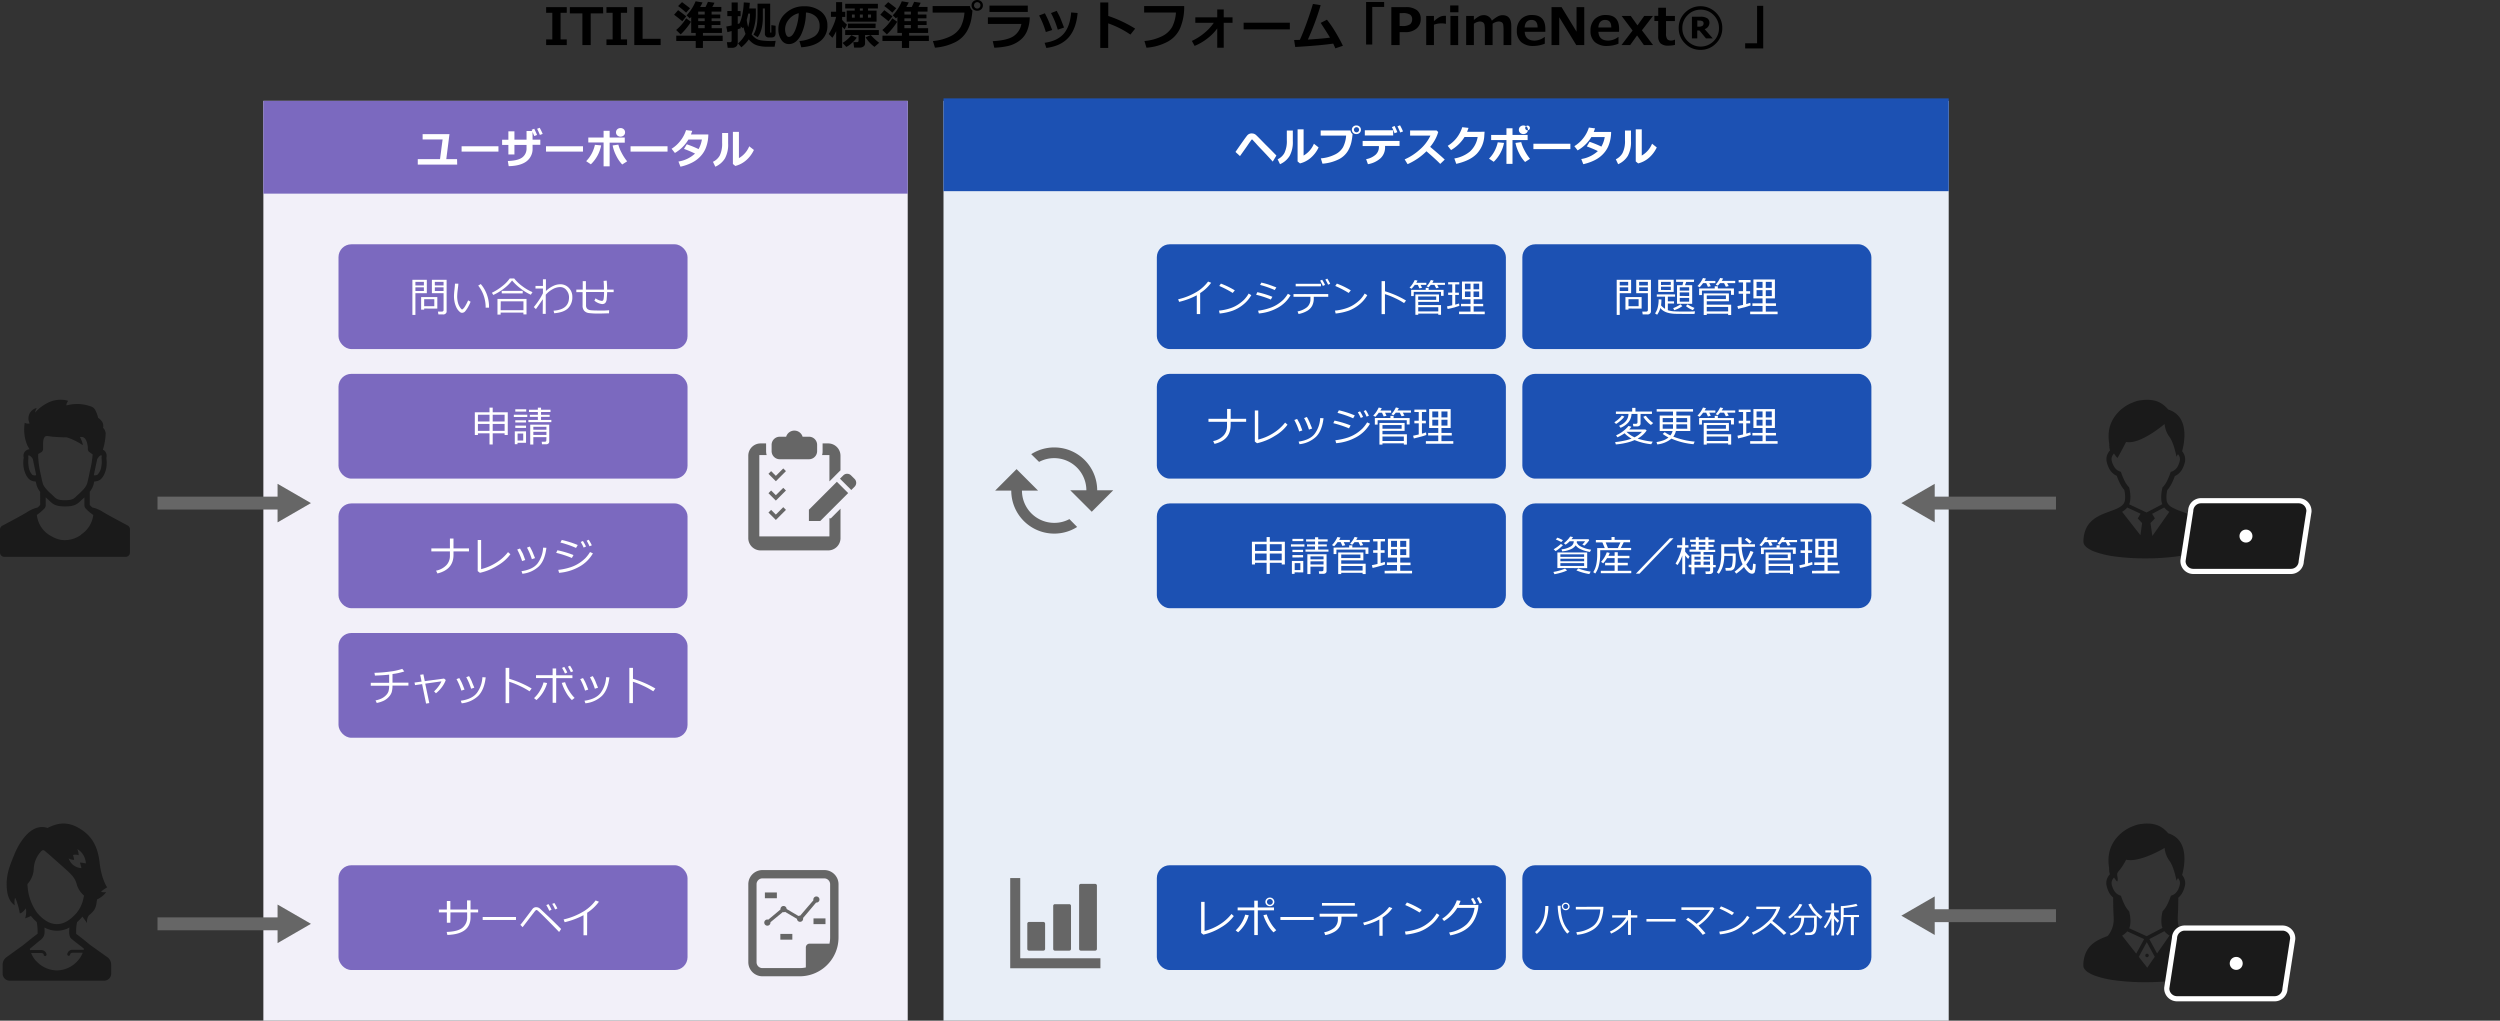 <svg xmlns="http://www.w3.org/2000/svg" width="969.95" height="396.009" viewBox="0 0 969.95 396.009">
  <rect x="0" y="0" width="969.95" height="396.009" fill="#333333" stroke="none"/>
  <g id="グループ_1" data-name="グループ 1" transform="translate(-13 -257)">
    <g id="layout" transform="translate(13.02 256.969)">
      <path id="パス_1" data-name="パス 1" d="M974.86,227.36" transform="translate(-4.93 -0.62)" fill="none" stroke="#fff" stroke-miterlimit="10" stroke-width="2"/>
      <path id="パス_2" data-name="パス 2" d="M224.8,18.14h-8v-2.2h2.4V5.62h-2.4V3.42h8v2.2h-2.4V15.94h2.4Z" transform="translate(-4.93 -0.62)"/>
      <path id="パス_3" data-name="パス 3" d="M238.93,5.86h-4.84V18.14h-3.22V5.86H226V3.42h12.89Z" transform="translate(-4.93 -0.62)"/>
      <path id="パス_4" data-name="パス 4" d="M248.2,18.14h-8v-2.2h2.4V5.62h-2.4V3.42h8v2.2h-2.41V15.94h2.41Z" transform="translate(-4.93 -0.62)"/>
      <path id="パス_5" data-name="パス 5" d="M261.23,18.14H251V3.42h3.22V15.7h7Z" transform="translate(-4.93 -0.62)"/>
      <path id="パス_6" data-name="パス 6" d="M271.17,7l-1.54,1.91c-.38-.36-1.44-1.21-3.18-2.54L268,4.6C268.24,4.77,269.31,5.55,271.17,7ZM273,9.1a21.862,21.862,0,0,1-1.9,2.63A23,23,0,0,1,269,14l-1.76-1.71a18.25,18.25,0,0,0,3.88-4.53Zm4.62,10.14h-2.78V16.57h-7.56V14.49h7.56V13.42h-1.76V7.23a7.352,7.352,0,0,1-.56.56L271.29,6.6a17.32,17.32,0,0,0,3.5-5.45l2.7.45c-.31.63-.63,1.22-.94,1.76h2.1c.39-.79.7-1.45.92-2l2.54.36a10.394,10.394,0,0,1-.86,1.62h3.52v1.8H281V6.28h3.36V7.77H281V8.86h3.42v1.48H281v1.24h4v1.84h-7.36v1.07h7.65v2.08h-7.65Zm-5-15.36-1.51,1.68A36.172,36.172,0,0,0,268,3l1.52-1.52c.78.58,1.83,1.37,3.15,2.4Zm3.18,1.26V6.28h2.52V5.14Zm0,2.63V8.86h2.52V7.77Zm0,2.57v1.24h2.52V10.34Z" transform="translate(-4.93 -0.62)"/>
      <path id="パス_7" data-name="パス 7" d="M292.33,11.57c-.3.13-.7.27-1.19.43v5.24a1.81,1.81,0,0,1-.6,1.45,2.3,2.3,0,0,1-1.55.51h-1.76l-.3-2.18h1.18c.44,0,.66-.19.66-.58V12.7l-1.64.42-.44-2.18c.55-.08,1.24-.22,2.08-.41V6.92h-1.68v-2h1.68V1.6h2.37V4.94h1.11v2h-1.11v3c.27-.07.5-.15.7-.21A16.481,16.481,0,0,0,293,5.88a28.064,28.064,0,0,0,.48-4.3l2.34.16a21.249,21.249,0,0,1-.22,2.2h2.56V5.48a19.921,19.921,0,0,1-1.65,8.5,6.449,6.449,0,0,0,1.32,1.34,4.78,4.78,0,0,0,1.5.8,10.9,10.9,0,0,0,2.08.34q1.33.12,2.55.12a18.369,18.369,0,0,0,1.88-.08l-.4,2.28h-3.52a13.28,13.28,0,0,1-2.5-.32,6.36,6.36,0,0,1-2.25-.91,7.56,7.56,0,0,1-1.75-1.62A13.91,13.91,0,0,1,292.53,19l-1.28-1.5a12.27,12.27,0,0,0,2.91-3.71,12.619,12.619,0,0,1-.74-2.63l-.25.46-.92-.72Zm2.85-.38a19,19,0,0,0,.73-5.27h-.68Q295,7,294.63,8.35a17,17,0,0,0,.55,2.84Zm10.65-.55v2.82c0,1.11-.47,1.68-1.42,1.72h-1.34a1.3,1.3,0,0,1-1-.4,1.51,1.51,0,0,1-.4-1.12V3.94h-.8v3.5c0,3.27-.65,5.81-2,7.64l-1.64-1a8.751,8.751,0,0,0,.94-2.14,14.8,14.8,0,0,0,.51-2.57c.09-.9.14-2.22.14-3.95V2.08h4.9v11.2h.46V10.4Z" transform="translate(-4.93 -0.62)"/>
      <path id="パス_8" data-name="パス 8" d="M315.79,19l-.72-2.45a12.75,12.75,0,0,0,5.83-1.78,4.63,4.63,0,0,0,2-4.06,4.77,4.77,0,0,0-1.4-3.61,6.28,6.28,0,0,0-3.9-1.6,20.29,20.29,0,0,1-2,8.86c-1.23,2.26-2.78,3.4-4.64,3.4a3.4,3.4,0,0,1-2.94-1.72,7,7,0,0,1-1.12-3.92v-.24a8,8,0,0,1,2.72-6,10.23,10.23,0,0,1,6.86-2.8h.4a10.22,10.22,0,0,1,6.5,2,6.6,6.6,0,0,1,2.54,5.46,7.29,7.29,0,0,1-2.56,5.92Q320.71,18.65,315.79,19Zm-1-13.22a7,7,0,0,0-3.74,2.31,5.92,5.92,0,0,0-1.54,3.94,5.419,5.419,0,0,0,.38,2c.26.63.61.94,1.07.94.92,0,1.75-.89,2.5-2.67a19.83,19.83,0,0,0,1.35-6.48Z" transform="translate(-4.93 -0.62)"/>
      <path id="パス_9" data-name="パス 9" d="M329.33,12.73a17.648,17.648,0,0,1-1.48,2.58l-1.42-1.47a19.828,19.828,0,0,0,1.76-3.27A15.77,15.77,0,0,0,329.3,7.2h-2v-2h2V1.48h2.34V5.22h1.22v2h-1.22V8.37a13.12,13.12,0,0,0,1.88,1.83l-.88,1.8a6.891,6.891,0,0,1-1-1v8.24H329.3Zm8,2.54a11.27,11.27,0,0,1-1.94,2.1,9.39,9.39,0,0,1-2.12,1.49l-1.46-1.56a12.23,12.23,0,0,0,3.4-3Zm3.2,2.21a1.4,1.4,0,0,1-.6,1.2,2.31,2.31,0,0,1-1.42.44h-2.22L336,17h1.46a.55.55,0,0,0,.38-.15.43.43,0,0,0,.18-.34V14.22h-5.2v-1.9h13.06v1.9h-5.34Zm-4-12.72V3.94h-3.7V2.12h12.68V3.94h-3.82v.82H345V9.05H333.4V4.76Zm8.06,6.77h-10.7V9.82h10.76Zm-8.06-5.25h-1.08V7.5h1.08Zm2-2.34v.82h1.14V3.94Zm1.14,2.34h-1.14V7.5h1.14Zm6.32,11-1.8,1.56a13.05,13.05,0,0,1-3.44-3.7l2-.9a21.363,21.363,0,0,0,3.32,3.06Zm-3.14-9.8V6.28h-1.18V7.5Z" transform="translate(-4.93 -0.62)"/>
      <path id="パス_10" data-name="パス 10" d="M351.17,7l-1.54,1.91c-.38-.36-1.44-1.21-3.18-2.54L348,4.6C348.24,4.77,349.31,5.55,351.17,7ZM353,9.1a21.862,21.862,0,0,1-1.9,2.63A23,23,0,0,1,349,14l-1.76-1.71a18.25,18.25,0,0,0,3.88-4.53Zm4.62,10.14h-2.78V16.57h-7.56V14.49h7.56V13.42h-1.76V7.23a7.352,7.352,0,0,1-.56.56L351.29,6.6a17.32,17.32,0,0,0,3.5-5.45l2.7.45c-.31.63-.63,1.22-.94,1.76h2.1c.39-.79.7-1.45.92-2l2.54.36a10.389,10.389,0,0,1-.86,1.62h3.52v1.8H361V6.28h3.36V7.77H361V8.86h3.42v1.48H361v1.24h4v1.84h-7.36v1.07h7.65v2.08h-7.65Zm-5-15.36-1.51,1.68A36.174,36.174,0,0,0,348,3l1.52-1.52c.78.58,1.83,1.37,3.15,2.4Zm3.18,1.26V6.28h2.52V5.14Zm0,2.63V8.86h2.52V7.77Zm0,2.57v1.24h2.52V10.34Z" transform="translate(-4.93 -0.62)"/>
      <path id="パス_11" data-name="パス 11" d="M382.19,4.74h0a28.474,28.474,0,0,1-.37,3,15.239,15.239,0,0,1-1.75,5,10.92,10.92,0,0,1-4.42,4.21,21.18,21.18,0,0,1-8,2.2l-.78-2.58a18.89,18.89,0,0,0,6.85-1.87,9,9,0,0,0,3.91-3.6,14.57,14.57,0,0,0,1.47-5.57H366.75V3h14.48a2.49,2.49,0,0,0,.96,1.74Zm4.06-2a2,2,0,0,1-.62,1.5,2.4,2.4,0,0,1-3.15,0,2,2,0,0,1-.62-1.5,2,2,0,0,1,.62-1.5,2.4,2.4,0,0,1,3.15,0,2,2,0,0,1,.62,1.47Zm-1.31-.88a1.245,1.245,0,1,0,.36.88,1.19,1.19,0,0,0-.36-.91Z" transform="translate(-4.93 -0.62)"/>
      <path id="パス_12" data-name="パス 12" d="M404.43,7.38a14.46,14.46,0,0,1-.93,5,8.81,8.81,0,0,1-2.91,3.94A11.67,11.67,0,0,1,396,18.5a28.779,28.779,0,0,1-5.33.66l-.58-2.54c3.63-.19,6.27-.81,7.92-1.84a7.2,7.2,0,0,0,3.18-4.85h-13V7.38Zm-.76-2.1H388.81V2.82h14.86Z" transform="translate(-4.93 -0.62)"/>
      <path id="パス_13" data-name="パス 13" d="M413.13,12.3l-2.46.78a33.922,33.922,0,0,0-2.6-6.42l2.23-.86c.37.71.74,1.44,1.09,2.2S412.33,10.18,413.13,12.3ZM423,5.7q-.54,6.13-3.5,9.48t-8.64,4.08l-.66-2q4.95-.7,7.4-3.51t2.9-8.27Zm-5.26,5.64-2.43.84a34.059,34.059,0,0,0-2.63-6.46l2.2-.86c.61,1.11,1.05,1.95,1.29,2.51s.76,1.88,1.56,3.97Z" transform="translate(-4.93 -0.62)"/>
      <path id="パス_14" data-name="パス 14" d="M445.33,11.76l-1.84,2.31a36.38,36.38,0,0,0-8.62-4.35v9.52h-3.08V1.62h3.11V6.84a49.759,49.759,0,0,1,10.43,4.92Z" transform="translate(-4.93 -0.62)"/>
      <path id="パス_15" data-name="パス 15" d="M464.35,3a21.18,21.18,0,0,1-1.52,8.46,11.08,11.08,0,0,1-4.92,5.38,20.35,20.35,0,0,1-8.2,2.32l-.78-2.6a18.89,18.89,0,0,0,6.85-1.87,9,9,0,0,0,3.91-3.6,14.57,14.57,0,0,0,1.47-5.57H448.81V3Z" transform="translate(-4.93 -0.62)"/>
      <path id="パス_16" data-name="パス 16" d="M477.17,11.68a17.85,17.85,0,0,1-3.59,3.71,20.49,20.49,0,0,1-5.19,3.07l-1.06-1.94a21.12,21.12,0,0,0,4.89-3.1,19,19,0,0,0,3.61-3.91h-7.16V7.38h8.5V4.32h2.52V7.38h3.42V9.51h-3.42v9.67h-2.52Z" transform="translate(-4.93 -0.62)"/>
      <path id="パス_17" data-name="パス 17" d="M505.34,12.05H487.41V9.46h17.93Z" transform="translate(-4.93 -0.62)"/>
      <path id="パス_18" data-name="パス 18" d="M522.17,17.57q-5.19.75-14.74,1.31L507,16.16c.62,0,1.36,0,2.23-.05q1.18-2.55,2.62-6.52t2.45-7.41l3,.48A103.233,103.233,0,0,1,512.34,16c3.81-.23,6.66-.48,8.57-.75-.34-.65-1.54-2.55-3.6-5.72l2.42-1.24a41.7,41.7,0,0,1,3.34,4.86c1.16,1.93,2.11,3.69,2.86,5.26l-2.94,1C522.72,18.73,522.44,18.13,522.17,17.57Z" transform="translate(-4.93 -0.62)"/>
      <path id="パス_19" data-name="パス 19" d="M541.94,3.35h-4.62V17.93h-2.39V1.42h7Z" transform="translate(-4.93 -0.62)"/>
      <path id="パス_20" data-name="パス 20" d="M547.94,13.13v5h-3.22V3.42h5.57a6.91,6.91,0,0,1,4.34,1.17A4.08,4.08,0,0,1,556.12,8a4.67,4.67,0,0,1-1.64,3.74,6.44,6.44,0,0,1-4.28,1.39Zm0-7.39v5h.86a5.25,5.25,0,0,0,3.21-.67,2.55,2.55,0,0,0,.79-2,2.1,2.1,0,0,0-.8-1.74,5.19,5.19,0,0,0-3-.59Z" transform="translate(-4.93 -0.62)"/>
      <path id="パス_21" data-name="パス 21" d="M565.9,9.89h-.1a6.379,6.379,0,0,0-1.62-.16,8.16,8.16,0,0,0-2.93.51v7.9h-3V6.83h3V8.88a10.838,10.838,0,0,1,2.27-1.67,4,4,0,0,1,1.75-.42h.63Z" transform="translate(-4.93 -0.62)"/>
      <path id="パス_22" data-name="パス 22" d="M570.75,5.41h-3.21V2.77h3.21Zm-.1,12.73h-3V6.83h3Z" transform="translate(-4.93 -0.62)"/>
      <path id="パス_23" data-name="パス 23" d="M591.26,18.14h-3V12.46a16.523,16.523,0,0,0-.1-2,1.51,1.51,0,0,0-.59-1.17A2.55,2.55,0,0,0,586.18,9a4.62,4.62,0,0,0-2.17.86v8.28h-3V12.46a14.256,14.256,0,0,0-.12-2,1.52,1.52,0,0,0-.61-1.14A2.46,2.46,0,0,0,578.92,9a4.48,4.48,0,0,0-2.17.87v8.27h-3V6.83h3V8.41A11.861,11.861,0,0,1,579,6.85a4,4,0,0,1,1.59-.33,3.3,3.3,0,0,1,3.14,2.16A12.25,12.25,0,0,1,586.08,7a3.86,3.86,0,0,1,1.77-.46c2.28,0,3.41,1.39,3.41,4.19Z" transform="translate(-4.93 -0.62)"/>
      <path id="パス_24" data-name="パス 24" d="M604.47,13h-8c.13,2.27,1.41,3.4,3.86,3.4a6.55,6.55,0,0,0,3.82-1.4h.11v2.6a12,12,0,0,1-4.32.88,7,7,0,0,1-4.85-1.51,5.62,5.62,0,0,1-1.67-4.37A6.15,6.15,0,0,1,595,8.1a5.83,5.83,0,0,1,4.37-1.62c3.4,0,5.1,1.8,5.1,5.42Zm-3-1.7c0-1.94-.82-2.92-2.38-2.92s-2.53,1-2.64,2.92Z" transform="translate(-4.93 -0.62)"/>
      <path id="パス_25" data-name="パス 25" d="M619.57,18.14h-3.1l-6.6-10.79V18.14h-3V3.42h3.9l5.8,9.51V3.42h3Z" transform="translate(-4.93 -0.62)"/>
      <path id="パス_26" data-name="パス 26" d="M633.06,13h-8q.19,3.41,3.86,3.4a6.55,6.55,0,0,0,3.83-1.4h.1v2.6a12,12,0,0,1-4.31.88,7,7,0,0,1-4.86-1.51A5.62,5.62,0,0,1,622,12.56a6.11,6.11,0,0,1,1.6-4.46A5.81,5.81,0,0,1,628,6.48c3.4,0,5.1,1.8,5.1,5.42Zm-3-1.7c0-1.94-.82-2.92-2.37-2.92s-2.54,1-2.65,2.92Z" transform="translate(-4.93 -0.62)"/>
      <path id="パス_27" data-name="パス 27" d="M646.27,18.14h-3.56l-2.65-3.74-2.68,3.74H634l4.32-5.65-4.26-5.66h3.55l2.61,3.67,2.62-3.67h3.39l-4.29,5.58Z" transform="translate(-4.93 -0.62)"/>
      <path id="パス_28" data-name="パス 28" d="M654.77,18.07a11.12,11.12,0,0,1-2.57.29,4.31,4.31,0,0,1-3-.86,3.68,3.68,0,0,1-.94-2.8V8.81h-1.48v-2h1.49V3.66h3V6.83h3.47v2H651.3v4.66a3.93,3.93,0,0,0,.46,2.34,1.9,1.9,0,0,0,1.54.55,3,3,0,0,0,1.38-.34h.09Z" transform="translate(-4.93 -0.62)"/>
      <path id="パス_29" data-name="パス 29" d="M664.7,20a8.13,8.13,0,0,1-6-2.47,8.12,8.12,0,0,1-2.48-6,8.12,8.12,0,0,1,2.48-6,8.45,8.45,0,0,1,11.94,0,8.12,8.12,0,0,1,2.48,6,8.12,8.12,0,0,1-2.48,6A8.13,8.13,0,0,1,664.7,20Zm0-15.59a6.79,6.79,0,0,0-5,2.09,6.89,6.89,0,0,0-2.08,5.06,6.92,6.92,0,0,0,2.08,5.06,7.07,7.07,0,0,0,10.06,0,6.92,6.92,0,0,0,2.08-5.06,6.89,6.89,0,0,0-2.08-5.06,6.79,6.79,0,0,0-5.05-2.09Zm4.74,11.15H666.8l-2.55-3.09h-.84v3.09h-2.07V7.15h3.19a4.69,4.69,0,0,1,2.82.63,2.09,2.09,0,0,1,.79,1.71,2.58,2.58,0,0,1-1.87,2.45Zm-6-7V11h.5a2.64,2.64,0,0,0,1.48-.32,1.17,1.17,0,0,0,.44-1,.88.88,0,0,0-.38-.78,2.62,2.62,0,0,0-1.38-.26Z" transform="translate(-4.93 -0.62)"/>
      <path id="パス_30" data-name="パス 30" d="M689,19.44h-7v-2h4.62V2.91H689Z" transform="translate(-4.93 -0.62)"/>
      <rect id="長方形_1" data-name="長方形 1" width="390" height="356.88" transform="translate(366.04 39.16)" fill="#e8eef7"/>
      <rect id="長方形_2" data-name="長方形 2" width="250" height="356.88" transform="translate(102.16 39.16)" fill="#f2f0f9"/>
      <rect id="長方形_3" data-name="長方形 3" width="390" height="36" transform="translate(366.04 38.2)" fill="#1c51b3"/>
      <path id="パス_31" data-name="パス 31" d="M500.13,61l-1.42,2.34q-2.55-2.81-4.17-4.5c-1.09-1.12-1.82-1.91-2.21-2.36s-.92-1-1.57-1.72a.32.32,0,0,0-.14,0h-.05a9.855,9.855,0,0,0-.61.83c-.4.55-.89,1.27-1.5,2.16L486,61.21l-1.75-1.61q3.975-5.76,4.61-6.47a2.16,2.16,0,0,1,1.7-.71,2.76,2.76,0,0,1,.82.12,2.491,2.491,0,0,1,.67.35c.2.15.65.59,1.38,1.32L496,56.84Q497.39,58.18,500.13,61Z" transform="translate(-4.93 -0.62)" fill="#fff"/>
      <path id="パス_32" data-name="パス 32" d="M506.5,55.34a11.23,11.23,0,0,1-1.21,5.75,8.27,8.27,0,0,1-3.76,3.27l-.92-1.91A5.85,5.85,0,0,0,503.24,60a10.439,10.439,0,0,0,.93-5V51.29h2.33Zm10,2.51a12.16,12.16,0,0,1-3,4,10,10,0,0,1-4.22,2.2l-.93-.76V50.83h2.33V61a9.34,9.34,0,0,0,4-4.59Z" transform="translate(-4.93 -0.62)" fill="#fff"/>
      <path id="パス_33" data-name="パス 33" d="M529.67,52.65h0a23.219,23.219,0,0,1-.3,2.39,12.38,12.38,0,0,1-1.4,4,8.71,8.71,0,0,1-3.53,3.36A16.93,16.93,0,0,1,518,64.16l-.63-2.07a15,15,0,0,0,5.49-1.5A7.14,7.14,0,0,0,526,57.72a11.68,11.68,0,0,0,1.18-4.46H517.3v-2h11.59a1.93,1.93,0,0,0,.78,1.39ZM532.92,51a1.57,1.57,0,0,1-.5,1.19,1.77,1.77,0,0,1-1.26.48,1.74,1.74,0,0,1-1.26-.48,1.68,1.68,0,0,1,0-2.39,1.74,1.74,0,0,1,1.26-.48,1.77,1.77,0,0,1,1.26.48,1.58,1.58,0,0,1,.5,1.2Zm-1-.71a1,1,0,1,0,0,1.41,1,1,0,0,0,0-1.41Z" transform="translate(-4.93 -0.62)" fill="#fff"/>
      <path id="パス_34" data-name="パス 34" d="M547.91,57.26h-5.62v.46A5.75,5.75,0,0,1,540.58,62a9.57,9.57,0,0,1-4.94,2.35l-.7-1.95a7.53,7.53,0,0,0,3.67-1.72,4,4,0,0,0,1.29-3v-.35h-6.31v-2h14.32Zm-2.48-4.06h-11v-2h11Zm1.63-1.27-1.12.43a14.989,14.989,0,0,0-1-2.4l1.06-.44c.38.83.75,1.63,1.06,2.41Zm2.2-.29-1.1.42c-.36-.91-.72-1.71-1.07-2.4l1-.4a22.643,22.643,0,0,1,1.17,2.38Z" transform="translate(-4.93 -0.62)" fill="#fff"/>
      <path id="パス_35" data-name="パス 35" d="M565.44,62.57l-1.75,1.68q-1.4-1.5-5.35-4.91a23.82,23.82,0,0,1-7.31,5l-1.14-1.85a21.45,21.45,0,0,0,5.81-3.76,16.3,16.3,0,0,0,4.19-5.47H552v-2h10.27l.64.61A14.463,14.463,0,0,1,561.6,55a17.512,17.512,0,0,1-1.81,2.63C562,59.5,563.93,61.13,565.44,62.57Z" transform="translate(-4.93 -0.62)" fill="#fff"/>
      <path id="パス_36" data-name="パス 36" d="M580.9,51.77l-.11,1.49a10.92,10.92,0,0,1-2.95,7.08q-2.64,2.7-7.93,3.88l-.75-2.09a12.7,12.7,0,0,0,6.05-2.68,9.66,9.66,0,0,0,3-5.65h-5.09a15.139,15.139,0,0,1-5.23,5.08l-1.3-1.65A12.92,12.92,0,0,0,572.23,50l2.43.27c-.2.6-.38,1.1-.55,1.52Z" transform="translate(-4.93 -0.62)" fill="#fff"/>
      <path id="パス_37" data-name="パス 37" d="M588.44,56.09a13.749,13.749,0,0,1-4,7.34l-1.82-1.23a12.232,12.232,0,0,0,2.46-3.58,13.121,13.121,0,0,0,.93-2.75Zm3.29,8.13h-2.35V55h-5.93V53h5.93V50.42h2.35V53h5.87v2h-5.87Zm6.79-1.95-1.91,1.23a13.609,13.609,0,0,1-2.41-3.57,15.2,15.2,0,0,1-1.32-3.83l2.23-.32a13.371,13.371,0,0,0,1.17,3,18.832,18.832,0,0,0,2.24,3.49ZM597.71,51a1.54,1.54,0,0,1-.5,1.2,1.88,1.88,0,0,1-2.51,0,1.58,1.58,0,0,1-.5-1.2,1.61,1.61,0,0,1,.5-1.2,1.91,1.91,0,0,1,2.51,0A1.57,1.57,0,0,1,597.71,51Zm-1.05-.7a.912.912,0,1,0,0-.01Z" transform="translate(-4.93 -0.62)" fill="#fff"/>
      <path id="パス_38" data-name="パス 38" d="M614.19,58.5H599.84V56.42h14.35Z" transform="translate(-4.93 -0.62)" fill="#fff"/>
      <path id="パス_39" data-name="パス 39" d="M630,51.84a17.106,17.106,0,0,1-.2,2.38,14.411,14.411,0,0,1-1,3.39,10.539,10.539,0,0,1-2,2.88,11.641,11.641,0,0,1-3.17,2.31,19.09,19.09,0,0,1-4.44,1.55l-.78-2a12.36,12.36,0,0,0,6.44-3.08,42.692,42.692,0,0,0-4.29-1.81l1.08-1.79a38.006,38.006,0,0,1,4.57,1.86,10.879,10.879,0,0,0,1.3-3.69h-5.19A14.63,14.63,0,0,1,617,59l-1.28-1.64a12.791,12.791,0,0,0,3.56-3.22,12.6,12.6,0,0,0,2.08-4l2.39.31c-.21.65-.38,1.11-.5,1.4Z" transform="translate(-4.93 -0.62)" fill="#fff"/>
      <path id="パス_40" data-name="パス 40" d="M637.7,55.34a11.23,11.23,0,0,1-1.21,5.75,8.24,8.24,0,0,1-3.77,3.27l-.91-1.91A5.85,5.85,0,0,0,634.44,60a10.44,10.44,0,0,0,.93-5V51.29h2.33Zm10,2.51a12.3,12.3,0,0,1-3,4,10,10,0,0,1-4.22,2.2l-.93-.76V50.83h2.33V61a9.34,9.34,0,0,0,4-4.59Z" transform="translate(-4.93 -0.62)" fill="#fff"/>
      <rect id="長方形_4" data-name="長方形 4" width="250" height="36" transform="translate(102.16 39.16)" fill="#7b69bf"/>
      <path id="パス_41" data-name="パス 41" d="M182.29,64.51H167V62.4h8.63l1-7.64h-7.75V52.69H179.3l-1.24,9.71h4.18Z" transform="translate(-4.93 -0.62)" fill="#fff"/>
      <path id="パス_42" data-name="パス 42" d="M198.3,59.47H184V57.4h14.3Z" transform="translate(-4.93 -0.62)" fill="#fff"/>
      <path id="パス_43" data-name="パス 43" d="M211.54,54.83h3v2h-3v1.35a6,6,0,0,1-2.37,5.08c-1.58,1.19-3.88,1.8-6.9,1.86l-.33-2q4.09-.15,5.68-1.45a4.26,4.26,0,0,0,1.58-3.44V56.87h-4.7v3.7h-2.35v-3.7h-2.43v-2h2.43V51.61h2.35v3.22h4.7V51.47h2.19c-.09-.2-.16-.35-.22-.46l1-.41c.43.83.79,1.63,1.11,2.41l-1.09.43-.67-1.64Zm3.92-2.23-1.09.41c-.34-.85-.7-1.65-1.07-2.39l1-.4a23.756,23.756,0,0,1,1.16,2.38Z" transform="translate(-4.93 -0.62)" fill="#fff"/>
      <path id="パス_44" data-name="パス 44" d="M231.1,59.47H216.75V57.4H231.1Z" transform="translate(-4.93 -0.62)" fill="#fff"/>
      <path id="パス_45" data-name="パス 45" d="M238.15,57.06a13.75,13.75,0,0,1-4,7.34l-1.82-1.22a12.651,12.651,0,0,0,2.47-3.59,14.421,14.421,0,0,0,.93-2.75Zm3.29,8.13h-2.35V55.93h-5.93V54h5.93V51.4h2.35V54h5.87v2h-5.87Zm6.79-1.95-1.91,1.23a13.61,13.61,0,0,1-2.41-3.57,14.69,14.69,0,0,1-1.31-3.82l2.22-.32a13.741,13.741,0,0,0,1.17,3,19.1,19.1,0,0,0,2.24,3.48ZM247.42,52a1.57,1.57,0,0,1-.5,1.2,1.91,1.91,0,0,1-2.51,0,1.61,1.61,0,0,1-.5-1.2,1.58,1.58,0,0,1,.5-1.2,1.91,1.91,0,0,1,2.51,0,1.54,1.54,0,0,1,.5,1.2Zm-1-.71a.679.679,0,1,1-.05-.03Z" transform="translate(-4.93 -0.62)" fill="#fff"/>
      <path id="パス_46" data-name="パス 46" d="M263.9,59.47H249.55V57.4H263.9Z" transform="translate(-4.93 -0.62)" fill="#fff"/>
      <path id="パス_47" data-name="パス 47" d="M279.73,52.81a17,17,0,0,1-.2,2.38,14.129,14.129,0,0,1-1,3.39,10.51,10.51,0,0,1-2,2.88,11.44,11.44,0,0,1-3.18,2.31,18.64,18.64,0,0,1-4.44,1.55l-.78-2a12.26,12.26,0,0,0,6.44-3.09,45.138,45.138,0,0,0-4.29-1.81l1.09-1.79a39.568,39.568,0,0,1,4.57,1.87,11.24,11.24,0,0,0,1.29-3.7H272a14.68,14.68,0,0,1-5.24,5.2l-1.29-1.63A12.82,12.82,0,0,0,269,55.13a12.66,12.66,0,0,0,2.08-4l2.4.3c-.22.65-.39,1.11-.5,1.4Z" transform="translate(-4.93 -0.62)" fill="#fff"/>
      <path id="パス_48" data-name="パス 48" d="M287.41,56.31a11.21,11.21,0,0,1-1.21,5.75,8.27,8.27,0,0,1-3.76,3.27l-.92-1.9A6,6,0,0,0,284.16,61a10.65,10.65,0,0,0,.92-5V52.26h2.33Zm10,2.52a12.121,12.121,0,0,1-3,4,10.16,10.16,0,0,1-4.22,2.21l-.93-.77V51.8h2.34V62a9.37,9.37,0,0,0,4-4.59Z" transform="translate(-4.93 -0.62)" fill="#fff"/>
      <rect id="長方形_5" data-name="長方形 5" width="135.42" height="40.65" rx="5" transform="translate(131.31 94.81)" fill="#7b69bf"/>
      <path id="パス_49" data-name="パス 49" d="M166.08,114.4v8.44h-1.17V109.21h5.6v5.19Zm0-3h3.29V110h-3.29Zm3.29.73h-3.29v1.42h3.29Zm.11,8.23v.44H168.3v-4.9h6.28v4.49Zm0-.9h3.93v-2.73h-3.93Zm7.36,3.18H175l-.18-1.09h1.51a.68.68,0,0,0,.48-.18.52.52,0,0,0,.2-.38V114.4h-4.53v-5.19h5.71v12.3a1,1,0,0,1-.41.82,1.43,1.43,0,0,1-.94.34Zm-3.22-11.24H177V110h-3.39Zm3.39.73h-3.39v1.42H177Z" transform="translate(-4.93 -0.62)" fill="#fff"/>
      <path id="パス_50" data-name="パス 50" d="M187.49,117.71a14.14,14.14,0,0,1-.84,1.81,10.28,10.28,0,0,1-1.17,1.79,1.67,1.67,0,0,1-1.24.71,1.38,1.38,0,0,1-.7-.18,4.65,4.65,0,0,1-.79-.73,5.22,5.22,0,0,1-.9-1.48,9,9,0,0,1-.61-2,10.861,10.861,0,0,1-.2-2,23.754,23.754,0,0,1,.18-2.48c.13-1.12.2-1.94.21-2.45h1.31c0,.47-.1,1.28-.25,2.45a21.378,21.378,0,0,0-.2,2.47,9.549,9.549,0,0,0,.29,2.44,5.88,5.88,0,0,0,.83,1.86c.36.53.62.79.79.79s.64-.38,1.09-1.12a18,18,0,0,0,1.24-2.4Zm7.15,2.3h-1.31v-.14a13.71,13.71,0,0,0-.75-4.5,12.9,12.9,0,0,0-2.14-3.91l1-.61a13.61,13.61,0,0,1,3.2,9.15Z" transform="translate(-4.93 -0.62)" fill="#fff"/>
      <path id="パス_51" data-name="パス 51" d="M210.86,115a18.39,18.39,0,0,1-3.77-2.26,20.24,20.24,0,0,1-3.51-3.26,15.909,15.909,0,0,1-3.14,3.1,19.631,19.631,0,0,1-4.15,2.51l-.53-.86a20.7,20.7,0,0,0,4-2.54,13.93,13.93,0,0,0,2.92-3h1.73a16,16,0,0,0,3.3,3.11,17.5,17.5,0,0,0,3.8,2.19Zm-2.9,6.93h-8.81v.78h-1.23v-6.08h11.27v6H208Zm-8.81-.94H208v-3.42h-8.81Zm8.56-6.5h-8.14v-1h8.14Z" transform="translate(-4.93 -0.62)" fill="#fff"/>
      <path id="パス_52" data-name="パス 52" d="M215.51,116.75q-.87,1.29-2.68,3.84l-.82-.8a31,31,0,0,0,2-2.68,22,22,0,0,0,1.55-2.7V112.6h-2.89v-1h2.89V109h1.16v4.55a10.48,10.48,0,0,1,2.71-1.9,6.53,6.53,0,0,1,2.83-.71,4.45,4.45,0,0,1,3.37,1.43,4.93,4.93,0,0,1,1.34,3.51,6,6,0,0,1-1.61,4.31q-1.59,1.67-5.42,2l-.26-1c4-.27,6-2,6-5.23a4.26,4.26,0,0,0-1-2.73,3,3,0,0,0-2.39-1.2,6.13,6.13,0,0,0-2.95.82,9.66,9.66,0,0,0-2.69,2.14v7.43h-1.17Z" transform="translate(-4.93 -0.62)" fill="#fff"/>
      <path id="パス_53" data-name="パス 53" d="M241.19,122.22c-1.29,0-2.56.08-3.83.08a28.822,28.822,0,0,1-4-.19,2.93,2.93,0,0,1-1.78-.87,3,3,0,0,1-.64-2.12V114h-2.43v-1H231v-3.27h1.23V113h7c0-1.31-.05-2.44-.14-3.37l1.21-.1a31.193,31.193,0,0,1,.15,3.21V113H243v1h-2.54c0,.81-.08,1.65-.15,2.5a2.72,2.72,0,0,1-.57,1.7,1.72,1.72,0,0,1-1.23.43,5.77,5.77,0,0,1-3-1.34l.47-.9a5,5,0,0,0,2.41,1c.36,0,.6-.22.69-.66a17.358,17.358,0,0,0,.2-2.78h-7v5.09a1.89,1.89,0,0,0,.45,1.41,2.34,2.34,0,0,0,1.43.56q1,.12,3.72.12a27.8,27.8,0,0,0,3.37-.12Z" transform="translate(-4.93 -0.62)" fill="#fff"/>
      <rect id="長方形_6" data-name="長方形 6" width="135.42" height="40.65" rx="5" transform="translate(131.31 145.08)" fill="#7b69bf"/>
      <path id="パス_54" data-name="パス 54" d="M200.69,168.77h-4.62v4.33h-1.24v-4.33h-4.5v.65h-1.2v-8.81h5.7V158.8h1.24v1.81h5.84v8.81h-1.22Zm-5.86-4.59v-2.62h-4.5v2.62Zm-4.5,3.64h4.5v-2.69h-4.5Zm5.74-6.26v2.62h4.62v-2.62Zm0,6.26h4.62v-2.69h-4.62Z" transform="translate(-4.93 -0.62)" fill="#fff"/>
      <path id="パス_55" data-name="パス 55" d="M204.26,162.44v-.88h5.23v.88Zm1.43,10V173h-1.05v-5H209v4.44Zm-.86-12.1v-.89h4.25v.89Zm0,4.23v-.87H209v.87Zm0,2.11v-.91H209v.91Zm3.08,2.18h-2.19v2.71h2.19Zm2-4.44v-.84h3.68V162.4h-3.11v-.81h3.11v-1.1h-3.46v-.86h3.46v-.8h1.23v.8h3.67v.86h-3.67v1.1h3.34v.81h-3.34v1.18h4v.84Zm7,5.82h-5.08v2.87h-1.21v-7.69H218V172a.93.93,0,0,1-.35.75,1.35,1.35,0,0,1-.87.28H215.2l-.12-1h1.2c.39,0,.59-.17.59-.5Zm0-2.85v-1.14h-5.08v1.14Zm-5.08,2h5.08v-1.2h-5.08Z" transform="translate(-4.93 -0.62)" fill="#fff"/>
      <rect id="長方形_7" data-name="長方形 7" width="135.42" height="40.65" rx="5" transform="translate(131.31 195.35)" fill="#7b69bf"/>
      <path id="パス_56" data-name="パス 56" d="M180.86,215.9q0,5.73-6.24,7.24l-.53-1.09a7.43,7.43,0,0,0,4.1-2.23,5.21,5.21,0,0,0,1.28-3.39v-1.85h-7.21v-1.17h7.21v-3.82h1.39v3.82h6v1.17h-6Z" transform="translate(-4.93 -0.62)" fill="#fff"/>
      <path id="パス_57" data-name="パス 57" d="M202.94,215.68a15.81,15.81,0,0,1-4.83,4.3,21.57,21.57,0,0,1-7,2.91l-.86-.66V210.17h1.33v11.29a19.4,19.4,0,0,0,6-2.6,17.121,17.121,0,0,0,4.43-4Z" transform="translate(-4.93 -0.62)" fill="#fff"/>
      <path id="パス_58" data-name="パス 58" d="M208.69,217.93l-1.22.4a26.161,26.161,0,0,0-1.89-4.47l1.08-.4c.45.78.77,1.38,1,1.79S208.16,216.55,208.69,217.93Zm8.21-4.74q-.59,4.88-2.91,7.19a10.92,10.92,0,0,1-6.4,2.88l-.35-1q4.45-.65,6.28-3.07a11.26,11.26,0,0,0,2.1-6.07Zm-4.41,4-1.23.41a23.928,23.928,0,0,0-1.89-4.47l1.09-.43c.59,1.09.95,1.82,1.1,2.2s.44,1.1.93,2.28Z" transform="translate(-4.93 -0.62)" fill="#fff"/>
      <path id="パス_59" data-name="パス 59" d="M227.42,216l-.64,1.14a40,40,0,0,0-6.09-2l.49-1a37.8,37.8,0,0,1,6.24,1.86Zm7.53-.65a13.73,13.73,0,0,1-5.24,5.15,19.12,19.12,0,0,1-7.89,2.4l-.32-1.15a23.742,23.742,0,0,0,4.72-1,14.109,14.109,0,0,0,3.46-1.66,16.329,16.329,0,0,0,2.27-1.81,13.89,13.89,0,0,0,1.88-2.45Zm-5.9-3.22-.65,1.11a39.2,39.2,0,0,0-6.07-2.1l.53-1c.73.15,1.71.41,2.92.78s2.31.78,3.27,1.18Zm3.2.58-.9.4a18.343,18.343,0,0,0-1.13-2.19l.85-.38a15.66,15.66,0,0,1,1.18,2.14Zm2.27-.48-.9.37a15.071,15.071,0,0,0-1.11-2.17l.81-.38a19.221,19.221,0,0,1,1.2,2.15Z" transform="translate(-4.93 -0.62)" fill="#fff"/>
      <rect id="長方形_8" data-name="長方形 8" width="135.42" height="40.65" rx="5" transform="translate(131.31 245.62)" fill="#7b69bf"/>
      <path id="パス_60" data-name="パス 60" d="M157.19,266.66a9.62,9.62,0,0,1-.29,2.5,5,5,0,0,1-1.11,1.84,6.559,6.559,0,0,1-2,1.52,11.179,11.179,0,0,1-2.71.87l-.47-1a9.251,9.251,0,0,0,2.1-.64,6,6,0,0,0,1.84-1.24,4.08,4.08,0,0,0,1.08-1.61,7.64,7.64,0,0,0,.26-2.2h-7.13v-1.14h7.13V262.4c-1.39.16-3.22.29-5.51.37l-.19-1.08a50.859,50.859,0,0,0,6-.48,24.6,24.6,0,0,0,4.79-1.05l.78,1a23.92,23.92,0,0,1-4.57,1v3.35h6.18v1.14Z" transform="translate(-4.93 -0.62)" fill="#fff"/>
      <path id="パス_61" data-name="パス 61" d="M171.47,273.43l-1.25.2-1.54-7.55-2.74.39-.21-1,2.74-.38-.53-2.63,1.24-.18.54,2.64,7.47-1,.67.56a11,11,0,0,1-1.62,2.91,12.631,12.631,0,0,1-2.19,2.24l-.73-.75A12.57,12.57,0,0,0,175,267a9.62,9.62,0,0,0,1.18-2l-6.29.89Z" transform="translate(-4.93 -0.62)" fill="#fff"/>
      <path id="パス_62" data-name="パス 62" d="M185.14,268.2l-1.23.39a24.88,24.88,0,0,0-1.89-4.46l1.09-.4c.44.78.76,1.37.95,1.79S184.61,266.82,185.14,268.2Zm8.21-4.74q-.58,4.88-2.91,7.19a10.86,10.86,0,0,1-6.4,2.87l-.36-1c3-.42,5.07-1.45,6.29-3.07a11.31,11.31,0,0,0,2.1-6.07Zm-4.42,4-1.23.41a23.929,23.929,0,0,0-1.89-4.47l1.09-.43a17.394,17.394,0,0,1,1.11,2.2c.11.38.45,1.13.92,2.28Z" transform="translate(-4.93 -0.62)" fill="#fff"/>
      <path id="パス_63" data-name="パス 63" d="M211.18,267.78l-.82,1.09a28.668,28.668,0,0,0-3.89-2.14,30.869,30.869,0,0,0-4-1.57v8.29h-1.39V259.77h1.41V264A39,39,0,0,1,211.18,267.78Z" transform="translate(-4.93 -0.62)" fill="#fff"/>
      <path id="パス_64" data-name="パス 64" d="M217.18,265.65a13.68,13.68,0,0,1-4.14,6.61l-.94-.75a12.669,12.669,0,0,0,2.46-3.16,12.22,12.22,0,0,0,1.23-2.94Zm3.51,7.68h-1.37v-9.6h-6.45v-1.12h6.45V260h1.37v2.63H227v1.12h-6.29Zm7.16-1.9-1.06.84a12.81,12.81,0,0,1-2.36-3.14,18,18,0,0,1-1.56-3.53l1.28-.27a15.89,15.89,0,0,0,3.7,6.1ZM225,261.57l-.9.4a17,17,0,0,0-1.13-2.19l.85-.39a14.7,14.7,0,0,1,1.18,2.18Zm2.28-.48-.9.37a15.4,15.4,0,0,0-1.12-2.16l.81-.39a18.555,18.555,0,0,1,1.22,2.18Z" transform="translate(-4.93 -0.62)" fill="#fff"/>
      <path id="パス_65" data-name="パス 65" d="M233.14,268.2l-1.23.39a24.881,24.881,0,0,0-1.89-4.46l1.09-.4c.44.78.76,1.37.95,1.79S232.61,266.82,233.14,268.2Zm8.21-4.74q-.58,4.88-2.91,7.19a10.86,10.86,0,0,1-6.4,2.87l-.36-1c3-.42,5.07-1.45,6.29-3.07a11.309,11.309,0,0,0,2.1-6.07Zm-4.42,4-1.23.41a23.929,23.929,0,0,0-1.89-4.47l1.09-.43a17.394,17.394,0,0,1,1.11,2.2c.11.38.45,1.13.92,2.28Z" transform="translate(-4.93 -0.62)" fill="#fff"/>
      <path id="パス_66" data-name="パス 66" d="M259.18,267.78l-.82,1.09a28.667,28.667,0,0,0-3.89-2.14,30.871,30.871,0,0,0-4-1.57v8.29h-1.39V259.77h1.41V264a39,39,0,0,1,8.69,3.78Z" transform="translate(-4.93 -0.62)" fill="#fff"/>
      <rect id="長方形_9" data-name="長方形 9" width="135.42" height="40.65" rx="5" transform="translate(131.31 335.73)" fill="#7b69bf"/>
      <path id="パス_67" data-name="パス 67" d="M179.64,358.65h-1.36v-4h-3.1v-1.13h3.1v-3.3h1.36v3.3h6.47V350h1.36v3.52h2.95v1.13h-2.95v1.89q0,6.56-9,6.85l-.25-1.17c2.91-.1,5-.66,6.15-1.66a5,5,0,0,0,1.78-4v-1.93h-6.47Z" transform="translate(-4.93 -0.62)" fill="#fff"/>
      <path id="パス_68" data-name="パス 68" d="M205.1,357.58H192.18v-1.15H205.1Z" transform="translate(-4.93 -0.62)" fill="#fff"/>
      <path id="パス_69" data-name="パス 69" d="M222.61,361.08l-.78,1.17c-1.45-1.53-3-3.1-4.61-4.73s-2.68-2.65-3.16-3.09a8.269,8.269,0,0,0-.82-.7.43.43,0,0,0-.19,0,.51.51,0,0,0-.2.05,2.359,2.359,0,0,0-.52.54c-.25.32-1.09,1.4-2.5,3.25l-2.15,2.8-.89-.89c.37-.42.85-1,1.43-1.8l3.3-4.38a1.69,1.69,0,0,1,1.43-.67,2.42,2.42,0,0,1,.82.15,3.21,3.21,0,0,1,1,.72l2.36,2.23C218.31,356.8,220.14,358.59,222.61,361.08Zm-3.71-7.47-.89.4a16.564,16.564,0,0,0-1.15-2.2l.86-.38a16.458,16.458,0,0,1,1.18,2.18Zm2.27-.49-.89.37a14.17,14.17,0,0,0-1.13-2.16L220,351a18.884,18.884,0,0,1,1.17,2.12Z" transform="translate(-4.93 -0.62)" fill="#fff"/>
      <path id="パス_70" data-name="パス 70" d="M232.69,363.51H231.3v-7.78a30,30,0,0,1-7.31,2.72l-.41-1.07a26.279,26.279,0,0,0,8-3.27A16.49,16.49,0,0,0,236,350l1.29.5a17.06,17.06,0,0,1-4.57,4.28Z" transform="translate(-4.93 -0.62)" fill="#fff"/>
      <rect id="長方形_10" data-name="長方形 10" width="135.42" height="40.65" rx="5" transform="translate(448.81 94.81)" fill="#1c51b3"/>
      <path id="パス_71" data-name="パス 71" d="M470.55,122.51h-1.31v-7.3a28.321,28.321,0,0,1-6.85,2.56l-.39-1a24.359,24.359,0,0,0,7.5-3.06,15.72,15.72,0,0,0,4.12-3.82l1.2.47a15.9,15.9,0,0,1-4.27,4Z" transform="translate(-4.93 -0.62)" fill="#fff"/>
      <path id="パス_72" data-name="パス 72" d="M490.39,115.17a12.77,12.77,0,0,1-3.2,3.71,14.14,14.14,0,0,1-4.08,2.33,21.771,21.771,0,0,1-5,1.08l-.26-1.13a19.25,19.25,0,0,0,4.28-.88,12.7,12.7,0,0,0,3.2-1.53,16.1,16.1,0,0,0,2.22-1.78,12,12,0,0,0,1.82-2.43ZM484,113.31l-.83,1a38.74,38.74,0,0,0-5.21-2.71l.63-.92a31.54,31.54,0,0,1,5.41,2.63Z" transform="translate(-4.93 -0.62)" fill="#fff"/>
      <path id="パス_73" data-name="パス 73" d="M498.57,115.8l-.6,1.07a38,38,0,0,0-5.71-1.86l.46-1a35.761,35.761,0,0,1,5.85,1.79Zm7.06-.61a12.88,12.88,0,0,1-4.91,4.83,18.19,18.19,0,0,1-7.4,2.25l-.3-1.08a22.451,22.451,0,0,0,4.42-1,13.48,13.48,0,0,0,3.25-1.56,15.36,15.36,0,0,0,2.13-1.7,13.319,13.319,0,0,0,1.76-2.3Zm-5.53-3-.62,1a38.391,38.391,0,0,0-5.69-2l.5-.89a27.26,27.26,0,0,1,2.74.73c1.14.4,2.17.77,3.07,1.14Z" transform="translate(-4.93 -0.62)" fill="#fff"/>
      <path id="パス_74" data-name="パス 74" d="M514.63,116.25a6.41,6.41,0,0,1-.61,3,5.09,5.09,0,0,1-1.93,2,10.42,10.42,0,0,1-3.37,1.23l-.39-1a8.33,8.33,0,0,0,3.65-1.62,4.06,4.06,0,0,0,1.35-3.29v-.76h-6.57v-1.07h13.48v1.07h-5.61Zm2.78-4.5h-9.8v-1h9.8Zm1.59-.54-.85.38a16.29,16.29,0,0,0-1.06-2.06l.79-.35a15.124,15.124,0,0,1,1.12,2.03Zm2-.44-.83.34a14.263,14.263,0,0,0-1.06-2l.77-.36a16.586,16.586,0,0,1,1.12,2.02Z" transform="translate(-4.93 -0.62)" fill="#fff"/>
      <path id="パス_75" data-name="パス 75" d="M535.39,115.17a12.771,12.771,0,0,1-3.2,3.71,14.14,14.14,0,0,1-4.08,2.33,21.77,21.77,0,0,1-5,1.08l-.26-1.13a19.25,19.25,0,0,0,4.28-.88,12.7,12.7,0,0,0,3.2-1.53,16.1,16.1,0,0,0,2.22-1.78,12,12,0,0,0,1.82-2.43ZM529,113.31l-.83,1a38.738,38.738,0,0,0-5.21-2.71l.63-.92a31.54,31.54,0,0,1,5.41,2.63Z" transform="translate(-4.93 -0.62)" fill="#fff"/>
      <path id="パス_76" data-name="パス 76" d="M550.42,117.25l-.76,1a26.371,26.371,0,0,0-3.65-2,27.559,27.559,0,0,0-3.77-1.48v7.77h-1.3V109.73h1.32v3.93a35.89,35.89,0,0,1,8.16,3.59Z" transform="translate(-4.93 -0.62)" fill="#fff"/>
      <path id="パス_77" data-name="パス 77" d="M553.82,111.18a14.172,14.172,0,0,1-1.25,1.5l-.78-.44a10.121,10.121,0,0,0,2-2.94l1.1.21c-.1.18-.26.47-.49.86h3.9v.81h-2.22l.55,1.12-1,.24-.62-1.36Zm4.24,1.93v-.78h1.13v.78H565v2.34h-1v-1.56H553.41v1.62h-1v-2.4Zm4.87,9.68v-.47h-7.77v.46h-1.11v-7.87h9.16v2.86h-8.05V119H564v3.78Zm-.8-7.12h-7V117h7Zm.8,4.17h-7.77v1.63h7.77ZM560,111.18a8.133,8.133,0,0,1-.83.95l-.76-.4a9.722,9.722,0,0,0,1.64-2.45l1.07.23a5.481,5.481,0,0,1-.5.86h4.91v.81h-3l.58,1.07-1,.24-.66-1.31Z" transform="translate(-4.93 -0.62)" fill="#fff"/>
      <path id="パス_78" data-name="パス 78" d="M566.56,120.54l-.26-1c.66-.14,1.35-.29,2.05-.46v-4h-1.59v-.9h1.59V111h-1.59v-.87h4.33V111h-1.58v3.19h1.42v.9h-1.42v3.76c.63-.17,1.12-.31,1.49-.45l.12.92c-.34.14-1,.35-2,.63S567.24,120.4,566.56,120.54Zm8.88,1v-2.06h-3.68v-.93h3.68v-1.8h-3.31v-6.88H580v6.88h-3.34v1.8h3.7v.93h-3.7v2.06h4.3v1H571v-1Zm-2.16-8.64h2.16v-2.18h-2.16Zm2.16.84h-2.16v2.14h2.16Zm1.17-.84h2.19v-2.18h-2.19Zm2.19.84h-2.19v2.14h2.19Z" transform="translate(-4.93 -0.62)" fill="#fff"/>
      <rect id="長方形_11" data-name="長方形 11" width="135.42" height="40.65" rx="5" transform="translate(590.62 335.73)" fill="#1c51b3"/>
      <path id="パス_79" data-name="パス 79" d="M605.65,352.16a16.9,16.9,0,0,1-1.25,6.54,12.1,12.1,0,0,1-3.26,4.3l-.68-.73a12.433,12.433,0,0,0,1.38-1.45,10.121,10.121,0,0,0,1-1.59c.29-.56.56-1.15.8-1.75a9.9,9.9,0,0,0,.56-2.23,26.116,26.116,0,0,0,.25-3.09Zm8.2,9.95-.88.77a11.938,11.938,0,0,1-2-2.93,14,14,0,0,1-1.31-4.08,23.119,23.119,0,0,1-.39-3.8h1.13v.11a18.1,18.1,0,0,0,.82,5.5A11,11,0,0,0,613.85,362.11Zm-3-9.81a1.35,1.35,0,0,1,.45-1,1.53,1.53,0,0,1,1.06-.42,1.48,1.48,0,0,1,1.1.43,1.42,1.42,0,0,1,.42,1,1.39,1.39,0,0,1-.46,1.08,1.51,1.51,0,0,1-1,.41,1.47,1.47,0,0,1-1.11-.44,1.42,1.42,0,0,1-.42-1.06Zm1.51,1a1,1,0,0,0,.7-.28.91.91,0,0,0,.3-.68,1,1,0,0,0-1.68-.71.92.92,0,0,0-.3.69,1,1,0,0,0,1,1Z" transform="translate(-4.93 -0.62)" fill="#fff"/>
      <path id="パス_80" data-name="パス 80" d="M627,352.46a15.081,15.081,0,0,1-.85,4.93,7.79,7.79,0,0,1-3.27,4,13.69,13.69,0,0,1-6.1,1.93l-.28-1a12.68,12.68,0,0,0,6.3-2.23q2.67-1.89,3-6.59h-9.5v-1Z" transform="translate(-4.93 -0.62)" fill="#fff"/>
      <path id="パス_81" data-name="パス 81" d="M636.56,357.47a13.522,13.522,0,0,1-2.9,3.15,14.758,14.758,0,0,1-3.67,2.25l-.47-.79a15.081,15.081,0,0,0,3.4-2.15,12.141,12.141,0,0,0,2.87-3.26h-5.4v-.92h6.15v-2h1.14v2h2.48v.92h-2.48v6.72h-1.12Z" transform="translate(-4.93 -0.62)" fill="#fff"/>
      <path id="パス_82" data-name="パス 82" d="M655,358.2H643.7v-1H655Z" transform="translate(-4.93 -0.62)" fill="#fff"/>
      <path id="パス_83" data-name="パス 83" d="M666.62,362.74l-1.08.61a24.111,24.111,0,0,0-6.45-5.89l.76-.72a22.559,22.559,0,0,1,3.28,2.37,19.09,19.09,0,0,0,5.27-5.43H657.26v-1h12.25l.52.47a20.16,20.16,0,0,1-6.13,6.62C664.61,360.48,665.51,361.46,666.62,362.74Z" transform="translate(-4.93 -0.62)" fill="#fff"/>
      <path id="パス_84" data-name="パス 84" d="M683.67,356.54a12.179,12.179,0,0,1-3,3.46,13.32,13.32,0,0,1-3.81,2.17,20.3,20.3,0,0,1-4.66,1l-.24-1.06a18.5,18.5,0,0,0,4-.81,12.06,12.06,0,0,0,3-1.43,15.132,15.132,0,0,0,2.07-1.66,11.229,11.229,0,0,0,1.7-2.27Zm-6-1.74-.77.9a36.067,36.067,0,0,0-4.87-2.54l.59-.85a28.817,28.817,0,0,1,5.09,2.49Z" transform="translate(-4.93 -0.62)" fill="#fff"/>
      <path id="パス_85" data-name="パス 85" d="M698,362.62l-1,.75c-1.25-1.29-3-2.84-5.12-4.67a21.37,21.37,0,0,1-6.76,4.61l-.52-.87a19.478,19.478,0,0,0,5.61-3.64,14,14,0,0,0,3.91-5.44h-7.8v-.95h9l.28.25a15.061,15.061,0,0,1-3.07,5.29A70.41,70.41,0,0,1,698,362.62Z" transform="translate(-4.93 -0.62)" fill="#fff"/>
      <path id="パス_86" data-name="パス 86" d="M699.29,357.08l-.59-.67a13.4,13.4,0,0,0,2.59-2.34,9.79,9.79,0,0,0,1.8-2.72l1.08.27a14.161,14.161,0,0,1-4.88,5.46Zm.42,6.51-.42-.72a6.33,6.33,0,0,0,3.28-2.18,6.81,6.81,0,0,0,1.17-3.95h-2.69v-.83h8.7a13.31,13.31,0,0,1-3.23-4.39l1-.3a13.33,13.33,0,0,0,4.5,5.16l-.8.78c-.52-.41-1-.81-1.43-1.21v3.17a10.149,10.149,0,0,1-.19,2.17,3.349,3.349,0,0,1-.47,1.26,2,2,0,0,1-.69.6,2.54,2.54,0,0,1-.84.25c-.29,0-.86.05-1.72.05h-.54l-.17-1H707a1.53,1.53,0,0,0,1.26-.62,5.17,5.17,0,0,0,.47-2.73v-2.4h-3.85a7.47,7.47,0,0,1-1.52,4.62,7.13,7.13,0,0,1-3.65,2.27Z" transform="translate(-4.93 -0.62)" fill="#fff"/>
      <path id="パス_87" data-name="パス 87" d="M713.1,360.83l-.59-.53a12.828,12.828,0,0,0,1.58-2.55,18.5,18.5,0,0,0,1.26-3.07h-2.24v-.83h2.33v-2.73h1.06v2.73h1.82v.83H716.5v1.09a13.549,13.549,0,0,0,1.94,2.09l-.54.8a11.26,11.26,0,0,1-1.4-1.58v6.53h-1.06v-6.72a16.513,16.513,0,0,1-1.08,2.14,11.443,11.443,0,0,1-1.26,1.8Zm9.91,2.63v-7h-2.86v.33a12.45,12.45,0,0,1-.59,3.87,7.6,7.6,0,0,1-1.66,2.91l-.71-.57a7.59,7.59,0,0,0,1.38-2.41,9.2,9.2,0,0,0,.55-3.27v-5.11a21.358,21.358,0,0,0,3-.31,26,26,0,0,0,3-.59l.48.81a19.141,19.141,0,0,1-2.49.5c-1.15.17-2.11.28-2.87.33v2.7h5.93v.81h-2v7Z" transform="translate(-4.93 -0.62)" fill="#fff"/>
      <rect id="長方形_12" data-name="長方形 12" width="135.42" height="40.65" rx="5" transform="translate(448.81 145.08)" fill="#1c51b3"/>
      <path id="パス_88" data-name="パス 88" d="M482.36,165.63q0,5.75-6.24,7.24l-.53-1.09a7.37,7.37,0,0,0,4.1-2.23,5.19,5.19,0,0,0,1.28-3.38v-1.86h-7.2v-1.17H481v-3.82h1.39v3.82h6v1.17h-6Z" transform="translate(-4.93 -0.62)" fill="#fff"/>
      <path id="パス_89" data-name="パス 89" d="M504.44,165.42a15.8,15.8,0,0,1-4.83,4.29,21.571,21.571,0,0,1-7,2.91l-.85-.66V159.9h1.32v11.29a19.511,19.511,0,0,0,6-2.59,17.49,17.49,0,0,0,4.43-4Z" transform="translate(-4.93 -0.62)" fill="#fff"/>
      <path id="パス_90" data-name="パス 90" d="M510.2,167.66l-1.23.4a24.278,24.278,0,0,0-1.89-4.46l1.08-.41c.45.78.77,1.38,1,1.79S509.66,166.28,510.2,167.66Zm8.21-4.74q-.58,4.88-2.91,7.19a11,11,0,0,1-6.41,2.88l-.35-1q4.45-.64,6.28-3.07a11.26,11.26,0,0,0,2.1-6.07Zm-4.42,4-1.23.41a23.931,23.931,0,0,0-1.89-4.47l1.09-.43a23.405,23.405,0,0,1,1.1,2.2c.15.37.46,1.13.94,2.28Z" transform="translate(-4.93 -0.62)" fill="#fff"/>
      <path id="パス_91" data-name="パス 91" d="M528.92,165.71l-.64,1.13a41.339,41.339,0,0,0-6.08-2l.48-1A37,37,0,0,1,528.92,165.71Zm7.53-.66a13.82,13.82,0,0,1-5.24,5.16,19.26,19.26,0,0,1-7.89,2.39l-.32-1.15a23.761,23.761,0,0,0,4.72-1,14.679,14.679,0,0,0,3.46-1.66,17.089,17.089,0,0,0,2.27-1.82,13.877,13.877,0,0,0,1.89-2.45Zm-5.9-3.22-.65,1.11a39.2,39.2,0,0,0-6.07-2.1l.53-1a28.464,28.464,0,0,1,2.93.78C528.5,161,529.59,161.43,530.55,161.83Zm3.2.58-.9.4a17,17,0,0,0-1.13-2.19l.85-.38A15.668,15.668,0,0,1,533.75,162.41Zm2.27-.48-.9.37a14.42,14.42,0,0,0-1.11-2.16l.81-.39a19.219,19.219,0,0,1,1.18,2.18Z" transform="translate(-4.93 -0.62)" fill="#fff"/>
      <path id="パス_92" data-name="パス 92" d="M539.86,160.77a14.147,14.147,0,0,1-1.34,1.6l-.83-.47a10.51,10.51,0,0,0,2.12-3.13L541,159c-.1.2-.27.5-.51.92h4.15v.86h-2.36l.58,1.19-1.11.26-.65-1.45Zm4.51,2.06V162h1.22v.84h6.23v2.49H550.7v-1.66H539.41v1.73h-1.09v-2.56Zm5.2,10.33v-.51h-8.29v.49H540.1v-8.39h9.77v3.06h-8.59v1.32h9.48v4Zm-.85-7.6h-7.44V167h7.44Zm.85,4.45h-8.29v1.74h8.29Zm-3.14-9.24a9.319,9.319,0,0,1-.89,1l-.81-.42a10.169,10.169,0,0,0,1.75-2.62l1.14.25a5.82,5.82,0,0,1-.53.92h5.24v.86h-3.15l.62,1.15-1.11.25-.71-1.4Z" transform="translate(-4.93 -0.62)" fill="#fff"/>
      <path id="パス_93" data-name="パス 93" d="M553.45,170.76l-.29-1.06c.72-.15,1.45-.31,2.19-.49v-4.32h-1.69v-1h1.69v-3.4h-1.69v-.93h4.61v.93h-1.68v3.4h1.52v1h-1.52v4q1-.27,1.59-.48l.12,1a21.474,21.474,0,0,1-2.15.67Q554.53,170.52,553.45,170.76Zm9.47,1.05v-2.2H559v-1h3.93V166.7h-3.54v-7.35h8.35v7.35h-3.57v1.91h4v1h-4v2.2h4.59v1H558.12v-1Zm-2.31-9.21h2.31v-2.32h-2.31Zm2.31.89h-2.31v2.29h2.31Zm1.24-.89h2.34v-2.32h-2.34Zm2.34.89h-2.34v2.29h2.34Z" transform="translate(-4.93 -0.62)" fill="#fff"/>
      <rect id="長方形_13" data-name="長方形 13" width="135.42" height="40.65" rx="5" transform="translate(590.62 94.81)" fill="#1c51b3"/>
      <path id="パス_94" data-name="パス 94" d="M633.33,114.4v8.44h-1.17V109.21h5.59v5.19Zm0-3h3.28V110h-3.28Zm3.28.73h-3.28v1.42h3.28Zm.12,8.23v.44h-1.18v-4.9h6.28v4.49Zm0-.9h3.93v-2.73h-3.93Zm7.36,3.18h-1.85l-.17-1.09h1.51a.68.68,0,0,0,.48-.18.5.5,0,0,0,.19-.38V114.4h-4.52v-5.19h5.71v12.3a1,1,0,0,1-.41.82,1.43,1.43,0,0,1-.94.34Zm-3.22-11.24h3.38V110h-3.38Zm3.38.73h-3.38v1.42h3.38Z" transform="translate(-4.93 -0.62)" fill="#fff"/>
      <path id="パス_95" data-name="パス 95" d="M662.54,121.44l-.19,1h-3.53c-2.55,0-4.2,0-5-.11a9.931,9.931,0,0,1-2-.38,5.9,5.9,0,0,1-1.56-.72,5.27,5.27,0,0,1-1.18-1.08,7.559,7.559,0,0,1-1.24,2.61l-.81-.51a6.509,6.509,0,0,0,1-2.15,12.74,12.74,0,0,0,.4-3.32l1.09.06a21.758,21.758,0,0,1-.15,2.29,5.36,5.36,0,0,0,1.55,1.32v-4.69h-3.2v-.88h7.08v.88H652v1.8h2.4v.86H652V121a10,10,0,0,0,2.54.45c1,.06,2.69.08,5.14.08C661,121.51,662,121.49,662.54,121.44Zm-8.27-7.52h-6v-4.74h6Zm-1.13-2.74V110h-3.8v1.22Zm0,2V111.9h-3.8v1.24Zm4.49,6.25a11.33,11.33,0,0,1-3.15,1.57l-.41-.8a12.151,12.151,0,0,0,2.84-1.49Zm4.49-9.4h-3l-.46,1.28h2.78v7.2h-5.88v-7.2h2.1L658,110h-2.8v-.87h7Zm-1.85,3.38V112.1h-3.65v1.31Zm0,2.09v-1.4h-3.65v1.36Zm0,.75h-3.65v1.45h3.65Zm2.05,3.9-.6.83a9.4,9.4,0,0,1-2.7-1.57l.63-.68a13.342,13.342,0,0,0,2.67,1.38Z" transform="translate(-4.93 -0.62)" fill="#fff"/>
      <path id="パス_96" data-name="パス 96" d="M665.67,110.5a14.312,14.312,0,0,1-1.33,1.6l-.84-.47a10.55,10.55,0,0,0,2.13-3.13l1.17.23c-.1.19-.28.49-.52.91h4.16v.86h-2.37l.59,1.19-1.11.26-.66-1.45Zm4.52,2.06v-.83h1.21v.83h6.24v2.49h-1.13v-1.66H665.23v1.73h-1.09v-2.56Zm5.2,10.33v-.51H667.1v.49h-1.18v-8.39h9.77v3.06H667.1v1.32h9.47v4Zm-.86-7.6H667.1v1.4h7.43Zm.86,4.45H667.1v1.74h8.29Zm-3.15-9.24a8.315,8.315,0,0,1-.89,1l-.8-.42a10.551,10.551,0,0,0,1.75-2.61l1.14.25a6,6,0,0,1-.54.91h5.24v.86H675l.62,1.15-1.11.26-.7-1.41Z" transform="translate(-4.93 -0.62)" fill="#fff"/>
      <path id="パス_97" data-name="パス 97" d="M679.26,120.49l-.28-1.06c.71-.15,1.44-.31,2.19-.49v-4.32h-1.7v-1h1.7v-3.4h-1.7v-.93h4.62v.93h-1.68v3.4h1.51v1h-1.51v4c.67-.17,1.19-.33,1.58-.47l.13,1c-.36.15-1.08.37-2.16.67S680,120.34,679.26,120.49Zm9.48,1.06v-2.21h-3.93v-1h3.93v-1.91H685.2v-7.35h8.34v7.35H690v1.91h3.95v1H690v2.21h4.59v1H683.94v-1Zm-2.32-9.22h2.32V110h-2.32Zm2.32.9h-2.32v2.28h2.32Zm1.24-.9h2.34V110H690Zm2.34.9H690v2.28h2.34Z" transform="translate(-4.93 -0.62)" fill="#fff"/>
      <rect id="長方形_14" data-name="長方形 14" width="135.42" height="40.65" rx="5" transform="translate(590.62 145.08)" fill="#1c51b3"/>
      <path id="パス_98" data-name="パス 98" d="M631.91,165.14l-.67-.66a11.178,11.178,0,0,0,1.79-1.37,8.09,8.09,0,0,0,1.12-1.23l1,.41a9.182,9.182,0,0,1-1.39,1.46A11.531,11.531,0,0,1,631.91,165.14Zm3.3,3.61a17.4,17.4,0,0,1-2.76,1.56l-.53-.76a12.72,12.72,0,0,0,4.81-3.64l1.12.31a6.22,6.22,0,0,1-.85,1.05h6.28l.5.4a10.09,10.09,0,0,1-3.5,3.14,25.73,25.73,0,0,0,5.86,1.19l-.58,1a22.429,22.429,0,0,1-6.46-1.61,17.39,17.39,0,0,1-3.5,1.12,26.222,26.222,0,0,1-3.77.57l-.28-.91a31.325,31.325,0,0,0,3.38-.52,17.921,17.921,0,0,0,3-.83,10.419,10.419,0,0,1-2.72-2.07Zm-1.57-2.12-.55-.77c2.37-1,3.59-2.53,3.64-4.6h-4.88v-.95h6.31v-1.42h1.27v1.42h6.4v.95h-4.42v3.79a.9.9,0,0,1-.37.73,1.38,1.38,0,0,1-.94.31h-1.48l-.18-1h1.14a.64.64,0,0,0,.45-.16.46.46,0,0,0,.19-.38v-3.3h-2.31a5.36,5.36,0,0,1-1.35,3.41,8,8,0,0,1-2.92,1.97Zm5.43,3.69a9.3,9.3,0,0,0,2.89-2.14h-6a10.5,10.5,0,0,0,3.11,2.14Zm6.37-4.79a9.171,9.171,0,0,1-1.65-1.47,10.052,10.052,0,0,1-1.33-1.71l1-.4a11.328,11.328,0,0,0,1.34,1.54,10.9,10.9,0,0,0,1.52,1.29Z" transform="translate(-4.93 -0.62)" fill="#fff"/>
      <path id="パス_99" data-name="パス 99" d="M647.89,173.07l-.29-.91a14.929,14.929,0,0,0,2.84-.73,6.34,6.34,0,0,0,1.8-1.06A13.341,13.341,0,0,1,650,169l.79-.67a14.372,14.372,0,0,0,2.18,1.25,4.06,4.06,0,0,0,.87-1.7h-5v-6H654v-1.53h-6.33v-.95h14.11v.95H655.3v1.53h5.42v6h-5.6a5.631,5.631,0,0,1-1,2.18,30.13,30.13,0,0,0,8.29,1.93l-.45,1a27.42,27.42,0,0,1-8.57-2.16,10.05,10.05,0,0,1-5.5,2.24ZM654,162.85h-4v1.61h4Zm0,2.43h-4V167h4v-1.72Zm5.47,0H655.3v.89a7.561,7.561,0,0,1,0,.83h4.25Zm0-2.43H655.3v1.61h4.21Z" transform="translate(-4.93 -0.62)" fill="#fff"/>
      <path id="パス_100" data-name="パス 100" d="M665.67,160.77a14.312,14.312,0,0,1-1.33,1.6l-.84-.47a10.549,10.549,0,0,0,2.13-3.13l1.17.22c-.1.2-.28.5-.52.92h4.16v.86h-2.37l.59,1.19-1.11.26-.66-1.45Zm4.52,2.06V162h1.21v.84h6.24v2.49h-1.13v-1.66H665.23v1.73h-1.09v-2.56Zm5.2,10.33v-.51H667.1v.49h-1.18v-8.39h9.77v3.06H667.1v1.32h9.47v4Zm-.86-7.6H667.1V167h7.43Zm.86,4.45H667.1v1.74h8.29Zm-3.15-9.24a8.321,8.321,0,0,1-.89,1l-.8-.42a10.429,10.429,0,0,0,1.75-2.62l1.14.25a6,6,0,0,1-.54.92h5.24v.86H675l.62,1.15-1.11.25-.7-1.4Z" transform="translate(-4.93 -0.62)" fill="#fff"/>
      <path id="パス_101" data-name="パス 101" d="M679.26,170.76,679,169.7c.71-.15,1.44-.31,2.19-.49v-4.32h-1.7v-1h1.7v-3.4h-1.7v-.93h4.62v.93h-1.68v3.4h1.51v1h-1.51v4c.67-.18,1.19-.34,1.58-.48l.13,1c-.36.15-1.08.37-2.16.67S680,170.6,679.26,170.76Zm9.48,1.05v-2.2h-3.93v-1h3.93V166.7H685.2v-7.35h8.34v7.35H690v1.91h3.95v1H690v2.2h4.59v1H683.94v-1Zm-2.32-9.21h2.32v-2.32h-2.32Zm2.32.89h-2.32v2.29h2.32Zm1.24-.89h2.34v-2.32H690Zm2.34.89H690v2.29h2.34Z" transform="translate(-4.93 -0.62)" fill="#fff"/>
      <rect id="長方形_15" data-name="長方形 15" width="135.42" height="40.65" rx="5" transform="translate(590.62 195.35)" fill="#1c51b3"/>
      <path id="パス_102" data-name="パス 102" d="M608,223.43l-.4-.87a19.808,19.808,0,0,0,2.41-.56,12.929,12.929,0,0,0,2.1-.76l.8.73a14.339,14.339,0,0,1-2.36.87A21,21,0,0,1,608,223.43Zm.41-9-.71-.68a15.211,15.211,0,0,0,2.79-2.05l.81.47a13.7,13.7,0,0,1-2.85,2.31Zm2.23-3.47a15.483,15.483,0,0,0-2.12-1l.64-.71a14.181,14.181,0,0,1,2.14,1Zm-1.5,10.08V215h11.57v6.08Zm1.16-4.33h9.22v-1H610.3Zm0,1.71h9.22v-1H610.3Zm9.22.71H610.3v1.08h9.22Zm-2.82-8.48a1.33,1.33,0,0,1-.06.42,3,3,0,0,0,1.49,1.57,12.12,12.12,0,0,0,4.11,1.28l-.46.87a14.489,14.489,0,0,1-3.66-1.08,4.73,4.73,0,0,1-1.87-1.48,4.35,4.35,0,0,1-2.13,1.61,9.241,9.241,0,0,1-3.15.72l-.21-.79a8,8,0,0,0,3.48-1.06,2.35,2.35,0,0,0,1.26-2v-.06h-1.6a7.709,7.709,0,0,1-1.57,1.31l-.67-.56a11.287,11.287,0,0,0,1.43-1.3,6.7,6.7,0,0,0,1-1.29l1.14.21c-.23.34-.44.61-.61.83h6.62l.26.39a10.121,10.121,0,0,1-1.89,2.11l-.79-.41a9,9,0,0,0,1.08-1.29Zm4.83,12.73a22.66,22.66,0,0,1-5-1.42l.72-.77a22.129,22.129,0,0,0,4.82,1.24Z" transform="translate(-4.93 -0.62)" fill="#fff"/>
      <path id="パス_103" data-name="パス 103" d="M625.76,214.13v1.35a18,18,0,0,1-.52,4.54,8.879,8.879,0,0,1-1.4,3.15l-.79-.54q1.55-2.34,1.54-6.79v-2.56h2.93l-.92-2.2h-2.53v-.92h6.07V209h1.21v1.12h6v.92h-2.47l-1.12,2.2h4v.85Zm.23,8.92v-.94h5.36V220h-3.69v-1h3.69v-1.81h-2.92a11.227,11.227,0,0,1-1.51,2l-.82-.54a11.181,11.181,0,0,0,2.21-3.72l1.15.24a9.287,9.287,0,0,1-.5,1.13h2.39v-1.4h1.22v1.38h4.52v.93h-4.52V219h3.89v1h-3.89v2.1h5.24v.94Zm2.78-9.77h3.84l1-2.2h-5.73Z" transform="translate(-4.93 -0.62)" fill="#fff"/>
      <path id="パス_104" data-name="パス 104" d="M654.19,209.5,641,223.22h-1.4l13.17-13.72Z" transform="translate(-4.93 -0.62)" fill="#fff"/>
      <path id="パス_105" data-name="パス 105" d="M657.53,216.37a14.1,14.1,0,0,1-1.79,3.51l-.75-.59a15.565,15.565,0,0,0,1.45-2.93,18.655,18.655,0,0,0,1-3.24h-1.85v-.93h2v-3h1.12v3H660v.93h-1.28v1.55a14.48,14.48,0,0,0,1.72,1.9l-.55.94a13.89,13.89,0,0,1-1.17-1.36v7.28H657.6v-7.32Zm2.54,4.28v-.88h1.07v-4h3.58v-1.05h-4.31v-.85h2.44v-1.13H661v-.84h1.83v-1h-2.18v-.87h2.18v-.94H664v.94h2.55v-.94h1.2v.94h2.39V211h-2.39v1h2v.84h-2v1.13h2.62v.85h-4.52v1.05h3.72v4h1v.88h-1v1.52a.94.94,0,0,1-.37.77,1.32,1.32,0,0,1-.88.31H666.7l-.13-1h1.25c.38,0,.57-.17.57-.5v-1.07h-6.07v2.69h-1.18v-2.69Zm4.65-4h-2.4v1.11h2.4Zm-2.4,3.15h2.4v-1.23h-2.4ZM664,211v1h2.55v-1Zm0,2.94h2.55v-1.13H664Zm4.36,3.83v-1.11h-2.51v1.11Zm-2.51,2h2.51v-1.23h-2.51Z" transform="translate(-4.93 -0.62)" fill="#fff"/>
      <path id="パス_106" data-name="パス 106" d="M674.48,222.06l-.16-1.05h1.46a1.09,1.09,0,0,0,1.1-.87,11.889,11.889,0,0,0,.28-3.17v-.63H673.9a13.863,13.863,0,0,1-.61,4.1,9.719,9.719,0,0,1-1.5,2.84l-.79-.6a8.46,8.46,0,0,0,1.32-3,16.64,16.64,0,0,0,.39-3.78v-4.09h6.64v-2.7h1.27v2.7h5.18v1h-5.17a17.73,17.73,0,0,0,1.25,5.78,16.619,16.619,0,0,0,2.16-4.21l1.18.44a21.54,21.54,0,0,1-2.7,4.75l-.1.13c.91,1.46,1.58,2.18,2,2.18a.37.37,0,0,0,.37-.22,2.317,2.317,0,0,0,.15-.72c0-.33.08-.86.12-1.6l1,.17a10.239,10.239,0,0,1-.37,3.18,1.11,1.11,0,0,1-1,.55h-.1a2.35,2.35,0,0,1-1.45-.67,7.931,7.931,0,0,1-1.59-1.95,19.24,19.24,0,0,1-3,2.59l-.64-.78A18.7,18.7,0,0,0,681,219.6a17.68,17.68,0,0,1-1.64-6.8h-5.48v2.61h4.46v2a16.91,16.91,0,0,1-.19,2.39,4.189,4.189,0,0,1-.4,1.4,1.71,1.71,0,0,1-.65.59,1.85,1.85,0,0,1-1,.25Zm9.25-10.48c-.16-.17-.78-.69-1.86-1.57l.77-.7a16.467,16.467,0,0,1,1.91,1.52Z" transform="translate(-4.93 -0.62)" fill="#fff"/>
      <path id="パス_107" data-name="パス 107" d="M689.67,211a14.318,14.318,0,0,1-1.33,1.6l-.84-.47a10.551,10.551,0,0,0,2.13-3.13l1.17.22c-.1.2-.28.5-.52.92h4.16V211h-2.37l.59,1.19-1.11.26-.66-1.45Zm4.52,2.06v-.84h1.21v.84h6.24v2.49h-1.13v-1.66H689.23v1.73h-1.09V213.1Zm5.2,10.33v-.51H691.1v.49h-1.18V215h9.77v3.06H691.1v1.32h9.47v4Zm-.86-7.6H691.1v1.39h7.43Zm.86,4.45H691.1V222h8.29ZM696.24,211a8.321,8.321,0,0,1-.89,1l-.8-.42A10.429,10.429,0,0,0,696.3,209l1.14.25a6,6,0,0,1-.54.92h5.24V211H699l.62,1.14-1.11.26-.7-1.4Z" transform="translate(-4.93 -0.62)" fill="#fff"/>
      <path id="パス_108" data-name="パス 108" d="M703.26,221l-.26-1c.71-.15,1.44-.31,2.19-.49v-4.33h-1.7v-1h1.7v-3.41h-1.7v-.93h4.62v.93h-1.68v3.41h1.51v1h-1.51v4c.67-.18,1.19-.34,1.58-.48l.13,1c-.36.15-1.08.37-2.16.67S704,220.87,703.26,221Zm9.48,1.05v-2.2h-3.93v-1h3.93V217H709.2v-7.34h8.34V217H714v1.92h3.95v1H714v2.2h4.59v1H707.94v-1Zm-2.32-9.22h2.32v-2.32h-2.32Zm2.32.9h-2.32V216h2.32Zm1.24-.9h2.34v-2.32H714Zm2.34.9H714V216h2.34Z" transform="translate(-4.93 -0.62)" fill="#fff"/>
      <rect id="長方形_16" data-name="長方形 16" width="135.42" height="40.65" rx="5" transform="translate(448.81 195.35)" fill="#1c51b3"/>
      <path id="パス_109" data-name="パス 109" d="M502.19,219h-4.62v4.32h-1.24V219h-4.5v.65h-1.2v-8.81h5.7v-1.81h1.24v1.81h5.84v8.81h-1.22Zm-5.86-4.59v-2.62h-4.5v2.62Zm-4.5,3.64h4.5V215.4h-4.5Zm5.74-6.26v2.62h4.62v-2.62Zm0,6.26h4.62V215.4h-4.62Z" transform="translate(-4.93 -0.62)" fill="#fff"/>
      <path id="パス_110" data-name="パス 110" d="M505.77,212.71v-.88H511v.88Zm1.42,10v.58h-1.05v-5h4.41v4.44Zm-.85-12.1v-.9h4.25v.9Zm0,4.23v-.87h4.14v.87Zm0,2.11V216h4.14v.91Zm3.08,2.18h-2.19v2.71h2.19Zm2-4.44v-.84h3.69v-1.18H512v-.81h3.12v-1.1h-3.47v-.87h3.47v-.79h1.22v.79H520v.87h-3.67v1.1h3.35v.81h-3.35v1.18h4v.84Zm7,5.81h-5.08v2.88h-1.2v-7.69h7.45v6.56a.93.93,0,0,1-.35.75,1.41,1.41,0,0,1-.87.28H516.7l-.11-1h1.19c.39,0,.59-.17.59-.5Zm0-2.84v-1.14h-5.08v1.14Zm-5.08,2h5.08v-1.21h-5.08Z" transform="translate(-4.93 -0.62)" fill="#fff"/>
      <path id="パス_111" data-name="パス 111" d="M523.86,211a14.161,14.161,0,0,1-1.34,1.6l-.83-.47a10.509,10.509,0,0,0,2.12-3.13l1.17.22c-.1.2-.27.5-.51.92h4.15V211h-2.36l.58,1.19-1.11.26-.65-1.45Zm4.51,2.06v-.84h1.22v.84h6.23v2.49H534.7v-1.66H523.41v1.73h-1.09V213.1Zm5.2,10.33v-.51h-8.29v.49H524.1V215h9.77v3.06h-8.59v1.32h9.48v4Zm-.85-7.6h-7.44v1.39h7.44Zm.85,4.45h-8.29V222h8.29ZM530.43,211a9.312,9.312,0,0,1-.89,1l-.81-.42a10.17,10.17,0,0,0,1.75-2.62l1.14.25a5.83,5.83,0,0,1-.53.92h5.24V211h-3.15l.62,1.14-1.11.26L532,211Z" transform="translate(-4.93 -0.62)" fill="#fff"/>
      <path id="パス_112" data-name="パス 112" d="M537.45,221l-.29-1.06c.72-.15,1.45-.31,2.19-.49v-4.33h-1.69v-1h1.69v-3.41h-1.69v-.93h4.61v.93h-1.68v3.41h1.52v1h-1.52v4q1-.27,1.59-.48l.12,1a21.48,21.48,0,0,1-2.15.67Q538.53,220.79,537.45,221Zm9.47,1.05v-2.2H543v-1h3.93V217h-3.54v-7.34h8.35V217h-3.57v1.92h4v1h-4v2.2h4.59v1H542.12v-1Zm-2.31-9.22h2.31v-2.32h-2.31Zm2.31.9h-2.31V216h2.31Zm1.24-.9h2.34v-2.32h-2.34Zm2.34.9h-2.34V216h2.34Z" transform="translate(-4.93 -0.62)" fill="#fff"/>
      <rect id="長方形_17" data-name="長方形 17" width="277.24" height="40.65" rx="5" transform="translate(448.81 245.62)" fill="#1c51b3"/>
      <path id="パス_113" data-name="パス 113" d="M503.82,272.49h-15v-1.14h6.82v-8.78H490v-1.1h12.67v1.1H497v8.78h6.78Z" transform="translate(-4.93 -0.62)" fill="#fff"/>
      <path id="パス_114" data-name="パス 114" d="M518.73,267.43H505.81v-1.16h12.92Z" transform="translate(-4.93 -0.62)" fill="#fff"/>
      <path id="パス_115" data-name="パス 115" d="M528.21,266.2l-.64,1.13a41.443,41.443,0,0,0-6.08-2l.48-1a38,38,0,0,1,6.24,1.87Zm7.53-.66a13.65,13.65,0,0,1-5.23,5.16,19.51,19.51,0,0,1-7.9,2.4l-.32-1.16a23.763,23.763,0,0,0,4.72-1,14.3,14.3,0,0,0,3.46-1.66,16.316,16.316,0,0,0,2.27-1.82,13.884,13.884,0,0,0,1.89-2.45Zm-5.89-3.22-.66,1.11a41.475,41.475,0,0,0-6.07-2.1l.53-.95c.73.15,1.71.41,2.93.78s2.3.76,3.27,1.16Zm3.19.58-.9.4a17,17,0,0,0-1.13-2.19l.85-.38A16.252,16.252,0,0,1,533,262.9Zm2.27-.47-.89.36a16,16,0,0,0-1.12-2.16l.81-.38a18.39,18.39,0,0,1,1.2,2.18Z" transform="translate(-4.93 -0.62)" fill="#fff"/>
      <path id="パス_116" data-name="パス 116" d="M550.24,272.86H537.82V271.8h5.59v-7H538.8v-1.06h10.48v1.06H544.7v7h5.54Z" transform="translate(-4.93 -0.62)" fill="#fff"/>
      <path id="パス_117" data-name="パス 117" d="M567.49,265.53a13.84,13.84,0,0,1-3.41,4,15.148,15.148,0,0,1-4.36,2.49,23.15,23.15,0,0,1-5.32,1.14l-.27-1.2a21,21,0,0,0,4.56-.93,14,14,0,0,0,3.42-1.64,17.541,17.541,0,0,0,2.36-1.89,13.379,13.379,0,0,0,1.95-2.59Zm-6.82-2-.88,1a40.569,40.569,0,0,0-5.56-2.9l.67-1a33.2,33.2,0,0,1,5.77,2.91Z" transform="translate(-4.93 -0.62)" fill="#fff"/>
      <path id="パス_118" data-name="パス 118" d="M583.53,267.74l-.83,1.08a29,29,0,0,0-3.88-2.13,31.065,31.065,0,0,0-4-1.58v8.29h-1.39V259.72h1.4v4.19a38.438,38.438,0,0,1,8.7,3.83Z" transform="translate(-4.93 -0.62)" fill="#fff"/>
      <path id="パス_119" data-name="パス 119" d="M598.92,263.07a19.313,19.313,0,0,1-.33,3.73,7.24,7.24,0,0,1-1.42,3.07,7.52,7.52,0,0,1-3.2,2.28,18.1,18.1,0,0,1-5.31,1.14l-.31-1.2a15.38,15.38,0,0,0,2.4-.31,12.14,12.14,0,0,0,2.85-.84,6.74,6.74,0,0,0,2-1.36,5.51,5.51,0,0,0,1.23-1.72,7.83,7.83,0,0,0,.55-2.1,21.705,21.705,0,0,0,.18-3.08V262H587.44v4.14h-1.33v-5.22h12.81Z" transform="translate(-4.93 -0.62)" fill="#fff"/>
      <path id="パス_120" data-name="パス 120" d="M614.73,267.43H601.81v-1.16h12.92Z" transform="translate(-4.93 -0.62)" fill="#fff"/>
      <path id="パス_121" data-name="パス 121" d="M624.34,260a11,11,0,0,1-.65,1.6h7.58l-.07,1.09a9.765,9.765,0,0,1-.39,1.82,17.988,17.988,0,0,1-.6,1.74,13,13,0,0,1-.93,1.81,10.569,10.569,0,0,1-1.4,1.77,10.791,10.791,0,0,1-1.9,1.51,14,14,0,0,1-2.51,1.21,19.438,19.438,0,0,1-3.1.86l-.46-1.12a13,13,0,0,0,6.86-3.23,11,11,0,0,0,3-6.32h-6.66a14.824,14.824,0,0,1-2.28,2.87,14.1,14.1,0,0,1-2.85,2.22l-.74-.87a13.66,13.66,0,0,0,3.61-3.35,12.42,12.42,0,0,0,2.09-3.8Z" transform="translate(-4.93 -0.62)" fill="#fff"/>
      <path id="パス_122" data-name="パス 122" d="M647.91,272.47l-1.11.86c-1.43-1.47-3.38-3.24-5.85-5.33a24.471,24.471,0,0,1-7.73,5.27l-.59-1a22.7,22.7,0,0,0,6.41-4.16,16.06,16.06,0,0,0,4.47-6.23H634.6V260.8h10.32l.32.29a17.18,17.18,0,0,1-3.51,6Q644.12,269,647.91,272.47Z" transform="translate(-4.93 -0.62)" fill="#fff"/>
      <path id="パス_123" data-name="パス 123" d="M664.24,270.92l-.79,1.17c-1.44-1.53-3-3.1-4.6-4.73s-2.68-2.65-3.16-3.09a9.877,9.877,0,0,0-.82-.7.43.43,0,0,0-.19,0,.708.708,0,0,0-.2.05,2.36,2.36,0,0,0-.52.54c-.25.32-1.09,1.4-2.5,3.25l-2.15,2.8-.89-.88c.37-.43.84-1,1.43-1.81l3.3-4.38a1.72,1.72,0,0,1,1.43-.67,2.42,2.42,0,0,1,.82.15,3.32,3.32,0,0,1,1,.72l2.36,2.24Q660.52,267.19,664.24,270.92ZM659,262.34h0a1.55,1.55,0,0,1,.52-1.18,1.73,1.73,0,0,1,1.21-.48,1.67,1.67,0,0,1,1.25.5,1.64,1.64,0,0,1,0,2.37,1.71,1.71,0,0,1-1.19.47,1.67,1.67,0,0,1-1.26-.5,1.62,1.62,0,0,1-.53-1.18Zm1.73,1.11a1.14,1.14,0,0,0,.8-.32,1,1,0,0,0,.34-.78,1.12,1.12,0,0,0-1.92-.81,1.08,1.08,0,0,0-.34.78A1.16,1.16,0,0,0,660.73,263.45Z" transform="translate(-4.93 -0.62)" fill="#fff"/>
      <path id="パス_124" data-name="パス 124" d="M678.73,267.43H665.81v-1.16h12.92Z" transform="translate(-4.93 -0.62)" fill="#fff"/>
      <path id="パス_125" data-name="パス 125" d="M695.91,272.47l-1.11.86c-1.43-1.47-3.38-3.24-5.85-5.33a24.47,24.47,0,0,1-7.73,5.27l-.59-1a22.7,22.7,0,0,0,6.41-4.16,16.061,16.061,0,0,0,4.47-6.23H682.6V260.8h10.32l.32.29a17.18,17.18,0,0,1-3.51,6Q692.12,269,695.91,272.47Z" transform="translate(-4.93 -0.62)" fill="#fff"/>
      <rect id="長方形_18" data-name="長方形 18" width="135.42" height="40.65" rx="5" transform="translate(448.81 335.73)" fill="#1c51b3"/>
      <path id="パス_126" data-name="パス 126" d="M483.6,356.07a15.76,15.76,0,0,1-4.82,4.3,21.91,21.91,0,0,1-7,2.9l-.85-.65V350.55h1.33v11.29a19.319,19.319,0,0,0,6-2.59,17.339,17.339,0,0,0,4.44-4Z" transform="translate(-4.93 -0.62)" fill="#fff"/>
      <path id="パス_127" data-name="パス 127" d="M489.4,355.76a13.69,13.69,0,0,1-4.13,6.61l-.95-.75a12.541,12.541,0,0,0,2.47-3.16,12.908,12.908,0,0,0,1.23-2.94Zm3.51,7.68h-1.37v-9.6h-6.45v-1.11h6.45V350.1h1.37v2.63h6.29v1.11h-6.29Zm7.16-1.89-1.06.84a12.689,12.689,0,0,1-2.36-3.15,17.927,17.927,0,0,1-1.56-3.52l1.28-.28A16,16,0,0,0,500.07,361.55Zm-4.21-11h0a1.53,1.53,0,0,1,.52-1.18,1.72,1.72,0,0,1,1.21-.48,1.69,1.69,0,0,1,1.25.5,1.62,1.62,0,0,1,.49,1.15,1.6,1.6,0,0,1-.53,1.23,1.73,1.73,0,0,1-1.18.47,1.68,1.68,0,0,1-1.26-.51,1.56,1.56,0,0,1-.5-1.22Zm2.87,0h0a1,1,0,0,0-.35-.77,1.11,1.11,0,0,0-.79-.33,1.12,1.12,0,0,0,0,2.24,1.12,1.12,0,0,0,.8-.32,1.08,1.08,0,0,0,.34-.86Z" transform="translate(-4.93 -0.62)" fill="#fff"/>
      <path id="パス_128" data-name="パス 128" d="M514.6,357.58H501.68v-1.15H514.6Z" transform="translate(-4.93 -0.62)" fill="#fff"/>
      <path id="パス_129" data-name="パス 129" d="M525.38,356.83a7,7,0,0,1-.65,3.22,5.51,5.51,0,0,1-2.06,2.1,11,11,0,0,1-3.59,1.31l-.42-1.1a8.92,8.92,0,0,0,3.89-1.73,4.35,4.35,0,0,0,1.43-3.51v-.81H516.9v-1.14h14.62v1.14h-6.14Zm5.18-4.79H517.81V351h12.75Z" transform="translate(-4.93 -0.62)" fill="#fff"/>
      <path id="パス_130" data-name="パス 130" d="M541.34,363.72h-1.27v-6.31a25,25,0,0,1-5.89,2.21l-.4-1a20.68,20.68,0,0,0,6.24-2.55,13,13,0,0,0,3.85-3.53l1.24.46a11.644,11.644,0,0,1-1.9,2.15,22.627,22.627,0,0,1-1.87,1.42Z" transform="translate(-4.93 -0.62)" fill="#fff"/>
      <path id="パス_131" data-name="パス 131" d="M563.36,355.69a13.84,13.84,0,0,1-3.41,3.95,15.2,15.2,0,0,1-4.35,2.49,23.359,23.359,0,0,1-5.33,1.14l-.27-1.2a20.869,20.869,0,0,0,4.56-.93A13.778,13.778,0,0,0,558,359.5a16.811,16.811,0,0,0,2.36-1.9,12.791,12.791,0,0,0,1.95-2.59Zm-6.81-2-.89,1a40.566,40.566,0,0,0-5.56-2.9l.67-1a33.288,33.288,0,0,1,5.78,2.91Z" transform="translate(-4.93 -0.62)" fill="#fff"/>
      <path id="パス_132" data-name="パス 132" d="M571.57,350.15a10.992,10.992,0,0,1-.65,1.6h7.58l-.06,1.08a11.129,11.129,0,0,1-.4,1.83,16.345,16.345,0,0,1-.6,1.74,13.563,13.563,0,0,1-.93,1.81,10.457,10.457,0,0,1-1.4,1.77,10.788,10.788,0,0,1-1.9,1.51,13.632,13.632,0,0,1-2.51,1.21,19.145,19.145,0,0,1-3.1.86l-.46-1.12a13,13,0,0,0,6.86-3.23,11,11,0,0,0,3-6.32h-6.7a14.821,14.821,0,0,1-2.28,2.87,14.468,14.468,0,0,1-2.85,2.22l-.73-.87a13.811,13.811,0,0,0,3.61-3.35,12.711,12.711,0,0,0,2.08-3.8Zm6.06,1-.89.4a17.213,17.213,0,0,0-1.12-2.14l.85-.39a17.306,17.306,0,0,1,1.16,2.09Zm2.29-.29-.9.37a15.992,15.992,0,0,0-1.11-2.16l.82-.38a18.078,18.078,0,0,1,1.19,2.13Z" transform="translate(-4.93 -0.62)" fill="#fff"/>
      <path id="パス_133" data-name="パス 133" d="M40.73,197.54a9.2,9.2,0,0,1-1-1c0-1,0-3.07,0-5.12A7.5,7.5,0,0,0,41.1,189c.13-.45.27-1,.4-1.54a4.51,4.51,0,0,0,2-.52c1.46-.82,2.41-3.14,2.7-5.09a11.87,11.87,0,0,0,0-3.24v-.16a1.6,1.6,0,0,0,0-.25,2.91,2.91,0,0,0-.37-2.25,2.5,2.5,0,0,0-1-.81,23.72,23.72,0,0,0,1.08-6.47,3.913,3.913,0,0,0-1-2.07.16.16,0,0,0,0-.07h0a3,3,0,0,0-.5-2.42A5,5,0,0,0,43,162.77a13.61,13.61,0,0,0-1.11-3,2.91,2.91,0,0,0-2-1.52,15.33,15.33,0,0,0-8.61-.44l-.62.12a2.54,2.54,0,0,1,.56-1.53.2.2,0,0,0-.1-.32,11,11,0,0,0-8.31,1.2,15.491,15.491,0,0,0-3.38,2.49,11.914,11.914,0,0,0-.85.91,2.49,2.49,0,0,1,.14-.76,6.43,6.43,0,0,1,.4-.92s0,0,0-.06h0a4.14,4.14,0,0,0-2.82,5.71.718.718,0,0,0,.12.29,2.83,2.83,0,0,1-1.92-.25h0a16,16,0,0,0,1,8.73c.11.24.71,1.26.82,1.43h0v.11h0a2.55,2.55,0,0,0-1.84,1,2.71,2.71,0,0,0-.38,2.16,1.951,1.951,0,0,1-.05.5,12.25,12.25,0,0,0,0,3.24c.3,1.95,1.25,4.27,2.71,5.09a4.47,4.47,0,0,0,2,.52c.13.56.26,1.09.39,1.54a7.55,7.55,0,0,0,1.33,2.45c0,2.05.05,4.13,0,5.11a10.171,10.171,0,0,1-1,1,12,12,0,0,0-4,1.74c-2.11,1.3-7.94,4.39-9.68,5.31a1.65,1.65,0,0,0-.89,1.47v9A1.68,1.68,0,0,0,6.6,216.7H53.67a1.67,1.67,0,0,0,1.66-1.7v-9a1.66,1.66,0,0,0-.88-1.47c-1.75-.92-7.57-4-9.69-5.31a12.05,12.05,0,0,0-4.03-1.68Zm1.92-18.81a8,8,0,0,1,.67-.93,2.461,2.461,0,0,1,.33-.27h0a.87.87,0,0,1,.44-.22.8.8,0,0,1,.19,0,.42.42,0,0,1,.08.43,4.14,4.14,0,0,0,0,1.08,10.18,10.18,0,0,1-.11,2.63,5.65,5.65,0,0,1-1.52,3.38,1.83,1.83,0,0,1-.72.2,1.7,1.7,0,0,1-.71,0s1.27-6.03,1.35-6.3ZM18.93,185a1.51,1.51,0,0,1-.73.09,1.88,1.88,0,0,1-.73-.2A5.71,5.71,0,0,1,16,181.48a10.65,10.65,0,0,1-.11-2.63,4.14,4.14,0,0,0,0-1.08c-.07-.31.07-.41.08-.42a.39.39,0,0,1,.19,0,1.79,1.79,0,0,1,.77.49l.24.22a6.94,6.94,0,0,1,.46.66c.07.28,1.3,6.16,1.31,6.21V185Zm1.44-1.9a37.87,37.87,0,0,1-.65-5.31v-1l.75-.42.35-.19a1.47,1.47,0,0,0,.8-1.29v-2.18c.05-1.91.54-2.88,1.44-2.88h.14a7.348,7.348,0,0,1,1.19.14l.89.11c2.51.22,4.41.25,5.11.25a2,2,0,0,0,.4,0,23.53,23.53,0,0,1,5.81,2.77c.37.3.46.08.43-.09a14.59,14.59,0,0,0-1-2.63,2,2,0,0,0-.12-.21,5.709,5.709,0,0,1,.58,0c1.47,0,1.94,1.46,2.24,2.42v.16A6.46,6.46,0,0,1,39,174.8a1.43,1.43,0,0,0,.61,1.26l1.26.92c-.07.6-.31,2.67-.39,3.18-.15.89-.34,1.76-.48,2.38l-.12.52c-.13.56-.31,1.42-.48,2.3l-.26,1.13c-.16.75-.3,1.34-.45,1.81a2.831,2.831,0,0,1-.11.31h0a2.589,2.589,0,0,1-.14.29,5.19,5.19,0,0,1-.41.69c-.17.24-.35.47-.54.7a25.38,25.38,0,0,1-2.14,2.14l-.62.56-.28.28c-.89.87-1.5,1.45-4.33,1.45s-3.43-.58-4.32-1.45l-.29-.28-.55-.51a22.7,22.7,0,0,1-2.21-2.19c-.18-.23-.37-.46-.54-.71a5.431,5.431,0,0,1-.42-.68,2.75,2.75,0,0,1-.25-.63c-.16-.53-.31-1.16-.46-1.81l-.3-1.46c-.17-.73-.31-1.43-.41-1.93Zm16.05,25a10.81,10.81,0,0,1-6.29,2.11c-1.56,0-3.39-.26-6.29-2.11a10.55,10.55,0,0,1-4.63-7.67A18.922,18.922,0,0,0,22.08,198a1.9,1.9,0,0,0,.57-1.37c0-.71,0-1.87,0-3l.72.65c.21.18.39.35.53.49l.26.25c1.32,1.28,2.46,2.12,6,2.12s4.67-.84,6-2.13l.24-.23,1.11-1,.15-.12v3a1.9,1.9,0,0,0,.57,1.37,18,18,0,0,0,2.87,2.42A10.56,10.56,0,0,1,36.42,208Z" transform="translate(-4.93 -0.62)" fill="#1a1a1a"/>
      <path id="パス_134" data-name="パス 134" d="M8.68,381.14H45.3a2.75,2.75,0,0,0,2.75-2.75V375a3.6,3.6,0,0,0-1.51-3l-6.48-4.61h0l-.93-.75c-.35-.29-3-2.47-4.64-3.65a16,16,0,0,1,.32-4.55,20,20,0,0,0,1.88-1.91c.08-.08.14-.16.2-.23.26.36,1.13,1.5,1.59,2.19l.2.34h0s-.26-2.35,1.06-3.33c2.23-1.84,2.44-3,2.82-5.87a9.68,9.68,0,0,0,2.88-2.06,4.11,4.11,0,0,0,.62-.82h0a3.521,3.521,0,0,1-1.51,0,2.713,2.713,0,0,1-.44-.13A11.909,11.909,0,0,1,46.36,345l.13-.07h0c-.51-.75-2.28-3.84-2.93-9.57s-2.56-10-7.41-13.06-8.73-2.49-12.79-.42c-6.94-2.28-11.59,7.11-12.87,10.24-1.48,3.65-3,7.11-3,11.51,0,3.61.77,6,2.19,7.45.08.08.16.18.24.25l.06.05a5.339,5.339,0,0,0,.65.5h0a7.4,7.4,0,0,1,0-2.44,1.5,1.5,0,0,1,.21-.42,25.93,25.93,0,0,1,1.75,6s.78,0,1.86-1.32c.16-.19.33-.4.51-.65a8.94,8.94,0,0,1-.12,3.29,6,6,0,0,1-.23.59h0a9.141,9.141,0,0,0,2.29-.92,5.216,5.216,0,0,0,.38.47,19.888,19.888,0,0,0,1.88,1.9,21,21,0,0,1,.33,4.56c-1.63,1.18-4.29,3.36-4.64,3.64l-.94.76h0L7.45,372a3.57,3.57,0,0,0-1.51,3v3.44a2.75,2.75,0,0,0,2.74,2.7ZM32.19,334a5.4,5.4,0,0,0,1.42.27h.07l-.06-.24v-.21l-.37-1.46h.08a3.682,3.682,0,0,1,.45-.1,3.459,3.459,0,0,1,1.21.07,2,2,0,0,1,.43.15h0v-.35l-.06-.36v-.23a8.681,8.681,0,0,0-.33-1.15,1.191,1.191,0,0,0-.1-.32A6.82,6.82,0,0,1,38,334.21a6,6,0,0,1,.14.61c0,.19.06.39.08.59a.83.83,0,0,1,0,.24,7.474,7.474,0,0,0-.74-.15l-.62-.11c-.5-.06-.85-.07-.93-.08h0l.18.63.33,1.16h0v.36a3.27,3.27,0,0,1-.8-.11,5.43,5.43,0,0,1-3.69-2.75l-.14-.27a4.3,4.3,0,0,1-.27-.62,5.221,5.221,0,0,0,.65.29ZM19.31,354.79a19.56,19.56,0,0,1-3.67-10,6.219,6.219,0,0,1-.07-1.16A9.33,9.33,0,0,0,18,338a10.65,10.65,0,0,1,3.08-7.27.88.88,0,0,1,1.14,0c1.12.89,3.38,2.92,6.59,5.76,4,3.55,5.23,4.62,6,7.7a9.16,9.16,0,0,0,2.71,3.94c-.08.32-.16.64-.22.94a13,13,0,0,1-2.68,5.79,18.2,18.2,0,0,1-2.21,2.15,11.892,11.892,0,0,1-2,1.32,7.31,7.31,0,0,1-6.88,0,11.431,11.431,0,0,1-2-1.32,16.85,16.85,0,0,1-2.22-2.22Zm1.57,10.36c1.69-1.44,1.3-3.21,1.3-4.39a2.42,2.42,0,0,1,0-.25,10,10,0,0,0,9.68,0h0c0,.17-.56,3.3.74,4.35.43.39,2.21,1.77,3.49,2.75a14.889,14.889,0,0,1,1.35,1.12c.07.12,0,.27-.08.42a.13.13,0,0,1,0,.06.59.59,0,0,0-.22-.05h-4A2,2,0,0,0,31,370.9a.57.57,0,0,0,.56.58.58.58,0,0,0,.58-.58c0-.28.44-.6,1-.6H37a10.11,10.11,0,0,1-2,3.18h0c-.17.19-.35.38-.54.56h0A10.89,10.89,0,0,1,27,377.15a11,11,0,0,1-7.41-3l-.05-.05c-.18-.17-.35-.34-.51-.52h-.05a9.861,9.861,0,0,1-2-3.18h3.87c.59,0,1,.32,1,.6a.56.56,0,0,0,.56.58.57.57,0,0,0,.56-.58,2,2,0,0,0-2.16-1.73h-4a.639.639,0,0,0-.24.05,5.068,5.068,0,0,1-.09-.54S20.63,365.31,20.88,365.15Z" transform="translate(-4.93 -0.62)" fill="#1a1a1a"/>
      <path id="パス_135" data-name="パス 135" d="M861.15,207.4a9.831,9.831,0,0,0-1-2.43,10,10,0,0,0-2.79-3,15.883,15.883,0,0,0-2.55-1.47c-1.31-.62-2.66-1.09-3.9-1.55a21.118,21.118,0,0,1-3.26-1.43,7.34,7.34,0,0,1-.87-.59,3.91,3.91,0,0,1-.87-1,3.159,3.159,0,0,1-.41-1.32,10.157,10.157,0,0,1-.06-1.07,13.16,13.16,0,0,1,.33-2.73,11.86,11.86,0,0,0,1.55-2.27,24.635,24.635,0,0,0,1.39-3.19,5.839,5.839,0,0,0,.88-.48,6.5,6.5,0,0,0,1.8-1.88,10.128,10.128,0,0,0,1.22-3.1,5.147,5.147,0,0,0,.11-1,4.731,4.731,0,0,0-.45-2,4.861,4.861,0,0,0-.74-1.16c.15-.55.33-1.29.49-2.15a23.244,23.244,0,0,0,.41-4.16,15.246,15.246,0,0,0-.28-3,10.843,10.843,0,0,0-.67-2.19,8.111,8.111,0,0,0-2.08-2.9,8.6,8.6,0,0,0-3.26-1.78,11.87,11.87,0,0,0-1.72-1.69,9,9,0,0,0-3.11-1.65,11.251,11.251,0,0,0-3.24-.44,12.308,12.308,0,0,0-1.71.08c-.58.08-1,.1-1.37.17a9.09,9.09,0,0,0-1.56.4c-.47.16-.93.35-1.53.59-.23.09-.52.22-.88.4a16.731,16.731,0,0,0-2.31,1.43,14.661,14.661,0,0,0-3.85,4.2,13,13,0,0,0-1.38,3.14A14.322,14.322,0,0,0,823,170a17.247,17.247,0,0,0,.24,2.79,1.272,1.272,0,0,0,0,.2v.38a1.784,1.784,0,0,0,.06.57c.06.17,0,.15,0,.21v.09h0v.11l.24,1.06a5.767,5.767,0,0,0-.87,1.26,4.619,4.619,0,0,0-.51,2.13,4.51,4.51,0,0,0,.11,1A10.593,10.593,0,0,0,823,182a6.78,6.78,0,0,0,1.64,2.27,5.781,5.781,0,0,0,1.52,1,24.643,24.643,0,0,0,1.39,3.19,12.311,12.311,0,0,0,1.54,2.27,12.43,12.43,0,0,1,.34,2.73,10.157,10.157,0,0,1-.06,1.07,3.67,3.67,0,0,1-.23.95,3.321,3.321,0,0,1-.76,1.12,6.738,6.738,0,0,1-1.28.94,16.5,16.5,0,0,1-1.78.83c-1.15.46-2.46.9-3.79,1.43a21.638,21.638,0,0,0-3,1.42,11.687,11.687,0,0,0-2.05,1.5,9.3,9.3,0,0,0-2.34,3.31,12.108,12.108,0,0,0-.89,4.83,1.9,1.9,0,0,0,.15.75,2.267,2.267,0,0,0,.34.61,4.758,4.758,0,0,0,1,1,12.17,12.17,0,0,0,2.95,1.51,37,37,0,0,0,7.64,1.81,86.548,86.548,0,0,0,12,.75,90,90,0,0,0,10.7-.58,49.241,49.241,0,0,0,5.8-1,28.333,28.333,0,0,0,3.2-1,14.92,14.92,0,0,0,1.81-.81,9.854,9.854,0,0,0,1-.64,4.651,4.651,0,0,0,1.1-1.06,2.5,2.5,0,0,0,.34-.62,2,2,0,0,0,.14-.72,13.258,13.258,0,0,0-.27-3.46Zm-25.8.91-7.1-9.08a8.478,8.478,0,0,0,1-.72,5.751,5.751,0,0,0,1-.95l5.16,2.4-1.1,1.83L836,203.6Zm-4.36-12a5.451,5.451,0,0,0,.41-1.6,11.276,11.276,0,0,0,.07-1.27,15.542,15.542,0,0,0-.44-3.43l-.06-.27-.19-.2a9.586,9.586,0,0,1-1.43-2.05,24.221,24.221,0,0,1-1.42-3.33l-.16-.45-.44-.16a4.727,4.727,0,0,1-.9-.45,4.35,4.35,0,0,1-1.22-1.29,7.72,7.72,0,0,1-1-2.46,3,3,0,0,1-.06-.59,2.661,2.661,0,0,1,.3-1.23,3.352,3.352,0,0,1,.66-.91,14.52,14.52,0,0,0,1,1.39c.45.45.31.31.46.09,0,0,.51-.72,3.23-6,5.43,1.21,14.92-6.95,14.92-6.95a10,10,0,0,0,1.92,5.05c1.72,2.29,2.7,7.66,2.7,7.66s.23-.44.58-1a3.731,3.731,0,0,1,.51.78,2.762,2.762,0,0,1,.26,1.16,2.442,2.442,0,0,1-.07.59,8.623,8.623,0,0,1-.59,1.8,4.809,4.809,0,0,1-1.16,1.61,4,4,0,0,1-1.32.79l-.44.16-.16.44a23.881,23.881,0,0,1-1.42,3.34,9.691,9.691,0,0,1-1.43,2.05l-.2.2-.06.28a16,16,0,0,0-.43,3.42,9.278,9.278,0,0,0,.06,1.27,5.751,5.751,0,0,0,.36,1.47v.06l-6.11,3.21Zm9,12.29-.73-5,1.71-1.81L839.91,200l4.67-2.46a4.807,4.807,0,0,0,.42.48,7.458,7.458,0,0,0,1.57,1.21Z" transform="translate(-4.93 -0.62)" fill="#1a1a1a"/>
      <path id="パス_136" data-name="パス 136" d="M855.87,222.35a4,4,0,0,1-4-4v-.07l3-19.44a4,4,0,0,1,4-3.92h37.87a4,4,0,0,1,4,4V199l-3,19.44a4,4,0,0,1-4,3.91Z" transform="translate(-4.93 -0.62)" fill="#1a1a1a"/>
      <path id="パス_137" data-name="パス 137" d="M896.74,195.92a3,3,0,0,1,3,3l-3,19.43a3,3,0,0,1-3,3H855.87a3,3,0,0,1-3-3l3-19.43a3,3,0,0,1,3-3h37.87m0-2H858.87a5,5,0,0,0-5,4.83l-3,19.3v.3a5,5,0,0,0,5,5h37.87a5,5,0,0,0,5-4.82l3-19.31v-.3a5,5,0,0,0-5-5Z" transform="translate(-4.93 -0.62)" fill="#fff"/>
      <circle id="楕円形_1" data-name="楕円形 1" cx="2.52" cy="2.52" r="2.52" transform="translate(868.85 205.5)" fill="#fff"/>
      <path id="パス_138" data-name="パス 138" d="M861.15,371.84a10.071,10.071,0,0,0-1-2.44,9.93,9.93,0,0,0-2.79-3,15.882,15.882,0,0,0-2.55-1.47c-.89-.42-1.8-.77-2.67-1.1a10.16,10.16,0,0,1-2.31-6.42c0-2,.18-2.57.22-8.48a6.749,6.749,0,0,0,1.34-1.53,9.881,9.881,0,0,0,1.22-3.1,5.23,5.23,0,0,0,.11-1,4.9,4.9,0,0,0-1.19-3.16c.15-.55.33-1.29.49-2.15a23.244,23.244,0,0,0,.41-4.16,15.246,15.246,0,0,0-.28-3,10.5,10.5,0,0,0-.67-2.2,8.171,8.171,0,0,0-2.07-2.89,8.72,8.72,0,0,0-3.27-1.78,11.87,11.87,0,0,0-1.72-1.69,9,9,0,0,0-3.11-1.65,10.911,10.911,0,0,0-3.24-.44,12.236,12.236,0,0,0-1.71.08c-.57.08-1,.1-1.37.17a9.092,9.092,0,0,0-1.56.4c-.47.16-.93.35-1.53.59a8.257,8.257,0,0,0-.88.4,15.817,15.817,0,0,0-2.31,1.43,14.891,14.891,0,0,0-3.85,4.19,13.279,13.279,0,0,0-1.38,3.15,14.272,14.272,0,0,0-.53,3.88,17.247,17.247,0,0,0,.24,2.79,1.326,1.326,0,0,0,0,.2v.38a1.722,1.722,0,0,0,.06.56c.06.17,0,.16,0,.22a.2.2,0,0,1,0,.07h0v.11l.24,1.06a5.771,5.771,0,0,0-.87,1.26,4.75,4.75,0,0,0-.52,2.13,4.527,4.527,0,0,0,.12,1h0a10.785,10.785,0,0,0,.74,2.21,6.64,6.64,0,0,0,1.64,2.26,1.294,1.294,0,0,0,.18.15c0,5.92.18,6.45.21,8.49a10.14,10.14,0,0,1-2.31,6.42l-1.19.46a21.643,21.643,0,0,0-3,1.42,12.159,12.159,0,0,0-2.05,1.49,9.43,9.43,0,0,0-2.34,3.32,12.071,12.071,0,0,0-.89,4.83,1.9,1.9,0,0,0,.15.75,2.44,2.44,0,0,0,.34.61,4.76,4.76,0,0,0,1,1,12.541,12.541,0,0,0,2.95,1.51,36.239,36.239,0,0,0,7.64,1.8,86.548,86.548,0,0,0,12,.75,90.237,90.237,0,0,0,10.7-.57,49.239,49.239,0,0,0,5.8-1,28.329,28.329,0,0,0,3.2-1,14.925,14.925,0,0,0,1.81-.81,9.86,9.86,0,0,0,1-.64,4.652,4.652,0,0,0,1.1-1.06,2.56,2.56,0,0,0,.34-.63,1.871,1.871,0,0,0,.14-.71,13.264,13.264,0,0,0-.23-3.46Zm-32.9-8.17a9.273,9.273,0,0,0,1-.72,6.633,6.633,0,0,0,1-.95l6.54,3-3.07,5.64ZM838,376.09l-3.29-4.2,3.11-5.71,3.1,5.68Zm3.81-5.53-3-5.56,5.84-3.07a4.81,4.81,0,0,0,.42.48,7.459,7.459,0,0,0,1.57,1.21Zm7.12-23.32a3.931,3.931,0,0,1-1.32.78l-.44.17-.16.44a23.12,23.12,0,0,1-1.43,3.34,10,10,0,0,1-1.42,2l-.2.2-.06.27a16.2,16.2,0,0,0-.43,3.43,11.162,11.162,0,0,0,.07,1.27,5.289,5.289,0,0,0,.35,1.46.653.653,0,0,1,0,.07l-6.11,3.21L831,360.79a5.542,5.542,0,0,0,.41-1.6h0a11.29,11.29,0,0,0,.07-1.27,15.461,15.461,0,0,0-.44-3.43l-.06-.27-.19-.2a9.43,9.43,0,0,1-1.43-2.06,23.683,23.683,0,0,1-1.42-3.33l-.16-.44-.44-.16a4.775,4.775,0,0,1-.9-.46,4.309,4.309,0,0,1-1.22-1.28,7.821,7.821,0,0,1-1-2.46h0a3.109,3.109,0,0,1-.06-.59,2.661,2.661,0,0,1,.3-1.23,3.351,3.351,0,0,1,.66-.91,14.525,14.525,0,0,0,1,1.39c.45.45.52-.61.3-1.81-.4-2.2.67-1.21,3.39-6.48,5.43,1.2,14.92-4.57,14.92-4.57a10,10,0,0,0,1.92,5.05c1.72,2.28,2.7,7.66,2.7,7.66s.23-.44.58-1a3.728,3.728,0,0,1,.51.78,2.761,2.761,0,0,1,.26,1.16,2.492,2.492,0,0,1-.07.59,8.834,8.834,0,0,1-.59,1.8,4.92,4.92,0,0,1-1.15,1.57Z" transform="translate(-4.93 -0.62)" fill="#1a1a1a"/>
      <path id="パス_139" data-name="パス 139" d="M837.23,371.35a.68.68,0,1,0,.68-.68.68.68,0,0,0-.68.68Z" transform="translate(-4.93 -0.62)" fill="#1a1a1a"/>
      <path id="パス_140" data-name="パス 140" d="M849.57,388.15a4,4,0,0,1-4-4v-.08l3-19.44a4,4,0,0,1,4-3.91h37.87a4,4,0,0,1,4,4v.07l-3,19.44a4,4,0,0,1-4,3.92Z" transform="translate(-4.93 -0.62)" fill="#1a1a1a"/>
      <path id="パス_141" data-name="パス 141" d="M890.44,361.72a3,3,0,0,1,3,3l-3,19.43a3,3,0,0,1-3,3H849.57a3,3,0,0,1-3-3l3-19.43a3,3,0,0,1,3-3h37.87m0-2H852.57a5,5,0,0,0-5,4.82l-3,19.3v.31a5,5,0,0,0,5,5h37.87a5,5,0,0,0,5-4.83l3-19.3v-.3a5,5,0,0,0-5-5Z" transform="translate(-4.93 -0.62)" fill="#fff"/>
      <circle id="楕円形_2" data-name="楕円形 2" cx="2.52" cy="2.52" r="2.52" transform="translate(865.07 371.29)" fill="#fff"/>
      <path id="パス_142" data-name="パス 142" d="M324.73,338.22h-24a5.5,5.5,0,0,0-5.49,5.5v30.22a5.49,5.49,0,0,0,5.49,5.49h14.43a15.05,15.05,0,0,0,14.77-12,15.85,15.85,0,0,0,.31-3.08V343.72a5.51,5.51,0,0,0-5.51-5.5Zm-7.17,30V376a11.421,11.421,0,0,1-2.42.25H300.71a2.27,2.27,0,0,1-2.27-2.27V343.72a2.27,2.27,0,0,1,2.27-2.27h24a2.27,2.27,0,0,1,2.27,2.27v20.63a12,12,0,0,1-.25,2.42H319a1.45,1.45,0,0,0-1.44,1.46Z" transform="translate(-4.93 -0.62)" fill="#666"/>
      <path id="パス_143" data-name="パス 143" d="M315.6,358.56h0v.02h4.65v-2.24H315.6Z" fill="#666"/>
      <path id="パス_144" data-name="パス 144" d="M321.53,350.84h.14a1.19,1.19,0,1,0-1.2-1.19.8.8,0,0,0,0,.15h0a.865.865,0,0,0,0,.17l-2,2.32-3.1,3.61h-.13a1.08,1.08,0,0,0-.53.14l-4.61-2.72a1.19,1.19,0,1,0-2.38.05v.14L303,357.46a1.361,1.361,0,0,0-.36-.06,1.2,1.2,0,1,0,1.19,1.2c0-.05,0-.1,0-.14l4.79-3.95a1.13,1.13,0,0,0,.36.06,1.23,1.23,0,0,0,.54-.13l4.61,2.71a1.18,1.18,0,0,0,1.18,1.15,1.2,1.2,0,0,0,1.2-1.19.757.757,0,0,0,0-.16h0a1,1,0,0,0,0-.17l2.08-2.44Z" transform="translate(-4.93 -0.62)" fill="#666"/>
      <path id="パス_145" data-name="パス 145" d="M296.74,348.51v.02h4.65v-2.24h-4.65v2.22Z" fill="#666"/>
      <path id="パス_146" data-name="パス 146" d="M302.74,364.58v.01h0v.01h4.65v-2.23h-4.65Z" fill="#666"/>
      <path id="パス_147" data-name="パス 147" d="M307.43,178.83h11.36a3.16,3.16,0,0,0,3.15-3.15v-2.44a3.16,3.16,0,0,0-3.15-3.15H316.3a3.33,3.33,0,0,0-6.38,0h-2.49a3.16,3.16,0,0,0-3.15,3.15v2.44A3.16,3.16,0,0,0,307.43,178.83Zm5.68-9a1.182,1.182,0,1,0,0,.02Z" transform="translate(-4.93 -0.62)" fill="#666"/>
      <path id="パス_148" data-name="パス 148" d="M302.04,185.69l2.87-2.87-1.04-1.05-2.88,2.88-1.83-1.83-1.04,1.04,2.87,2.88Z" fill="#666"/>
      <path id="パス_149" data-name="パス 149" d="M302.04,193.21l2.87-2.88-1.04-1.04-2.88,2.87-1.83-1.83-1.04,1.05,2.87,2.87Z" fill="#666"/>
      <path id="パス_150" data-name="パス 150" d="M304.91,197.85l-1.04-1.05-2.88,2.88-1.83-1.83-1.04,1.04,2.87,2.88Z" fill="#666"/>
      <path id="パス_151" data-name="パス 151" d="M336.47,186.46l-1.38-1.37a2.11,2.11,0,0,0-3,0l-1.29,1.28,4.39,4.39,1.29-1.28a2.14,2.14,0,0,0-.01-3.02Z" transform="translate(-4.93 -0.62)" fill="#666"/>
      <path id="パス_152" data-name="パス 152" d="M313.82,197.79v4.39h4.39l10.84-10.84-4.39-4.39Z" fill="#666"/>
      <path id="パス_153" data-name="パス 153" d="M323.86,177.2h2.75a.09.09,0,0,1,.1.09v10.13l4.29-4.3v-5.66a4.78,4.78,0,0,0-4.77-4.77h-2.17v2.99A5.13,5.13,0,0,1,323.86,177.2Z" transform="translate(-4.93 -0.62)" fill="#666"/>
      <path id="パス_154" data-name="パス 154" d="M326.71,201.73v6.93a.09.09,0,0,1-.1.1h-27a.1.1,0,0,1-.1-.1V177.29a.1.1,0,0,1,.1-.09h2.75a5.48,5.48,0,0,1-.22-1.52v-2.44a4.935,4.935,0,0,1,0-.55H300a4.78,4.78,0,0,0-4.77,4.77v32A4.78,4.78,0,0,0,300,214.2h26.24a4.78,4.78,0,0,0,4.77-4.78V198l-3.75,3.76Z" transform="translate(-4.93 -0.62)" fill="#666"/>
      <path id="パス_155" data-name="パス 155" d="M404.18,369.48h5.51a.67.67,0,0,0,.7-.65V359a.67.67,0,0,0-.7-.65h-5.51a.67.67,0,0,0-.7.65v9.82a.67.67,0,0,0,.7.66Z" transform="translate(-4.93 -0.62)" fill="#666"/>
      <path id="パス_156" data-name="パス 156" d="M414.23,369.48h5.51a.67.67,0,0,0,.7-.65V352.1a.67.67,0,0,0-.7-.65h-5.51a.67.67,0,0,0-.7.65v16.73a.67.67,0,0,0,.7.65Z" transform="translate(-4.93 -0.62)" fill="#666"/>
      <path id="パス_157" data-name="パス 157" d="M424.28,369.48h5.51a.67.67,0,0,0,.7-.65v-24.6a.67.67,0,0,0-.7-.65h-5.51a.67.67,0,0,0-.7.65v24.6a.67.67,0,0,0,.7.65Z" transform="translate(-4.93 -0.62)" fill="#666"/>
      <path id="パス_158" data-name="パス 158" d="M425.79,371.82H395.81V340.71h-3.89v35h35v-3.89Z" fill="#666"/>
      <path id="パス_159" data-name="パス 159" d="M381.41,235.88V169.15h66.73v66.73Z" transform="translate(-4.93 -0.62)" fill="none"/>
      <path id="パス_160" data-name="パス 160" d="M401.41,191h6.25l-8.34-8.34L391,191h6.26a16.67,16.67,0,0,0,16.68,16.68,16.49,16.49,0,0,0,8.88-2.58l-3-3.05a12.24,12.24,0,0,1-5.84,1.46A12.52,12.52,0,0,1,401.41,191ZM405,176.86l3.05,3a12.49,12.49,0,0,1,18.35,11h-6.26l8.35,8.34,8.34-8.34H430.6a16.65,16.65,0,0,0-25.6-14Z" transform="translate(-4.93 -0.62)" fill="#666"/>
      <line id="線_1" data-name="線 1" x2="48.77" transform="translate(61.09 195.22)" fill="none" stroke="#666" stroke-miterlimit="10" stroke-width="5"/>
      <path id="パス_161" data-name="パス 161" d="M107.67,202.7l12.95-7.48-12.95-7.48Z" fill="#666"/>
      <line id="線_2" data-name="線 2" x1="49.24" transform="translate(748.42 195.22)" fill="none" stroke="#666" stroke-miterlimit="10" stroke-width="5"/>
      <path id="パス_162" data-name="パス 162" d="M750.61,187.74l-12.95,7.48,12.95,7.48Z" fill="#666"/>
      <line id="線_3" data-name="線 3" x1="49.24" transform="translate(748.42 355.3)" fill="none" stroke="#666" stroke-miterlimit="10" stroke-width="5"/>
      <path id="パス_163" data-name="パス 163" d="M750.61,347.82l-12.95,7.48,12.95,7.48Z" fill="#666"/>
      <line id="線_4" data-name="線 4" x2="48.77" transform="translate(61.09 358.46)" fill="none" stroke="#666" stroke-miterlimit="10" stroke-width="5"/>
      <path id="パス_164" data-name="パス 164" d="M107.67,365.94l12.95-7.48-12.95-7.48Z" fill="#666"/>
    </g>
    <g id="長方形_19" data-name="長方形 19" transform="translate(413 500)" fill="#e8eef7" stroke="#e8eef7" stroke-width="1">
      <rect width="332" height="62" stroke="none"/>
      <rect x="0.5" y="0.5" width="331" height="61" fill="none"/>
    </g>
  </g>
</svg>
